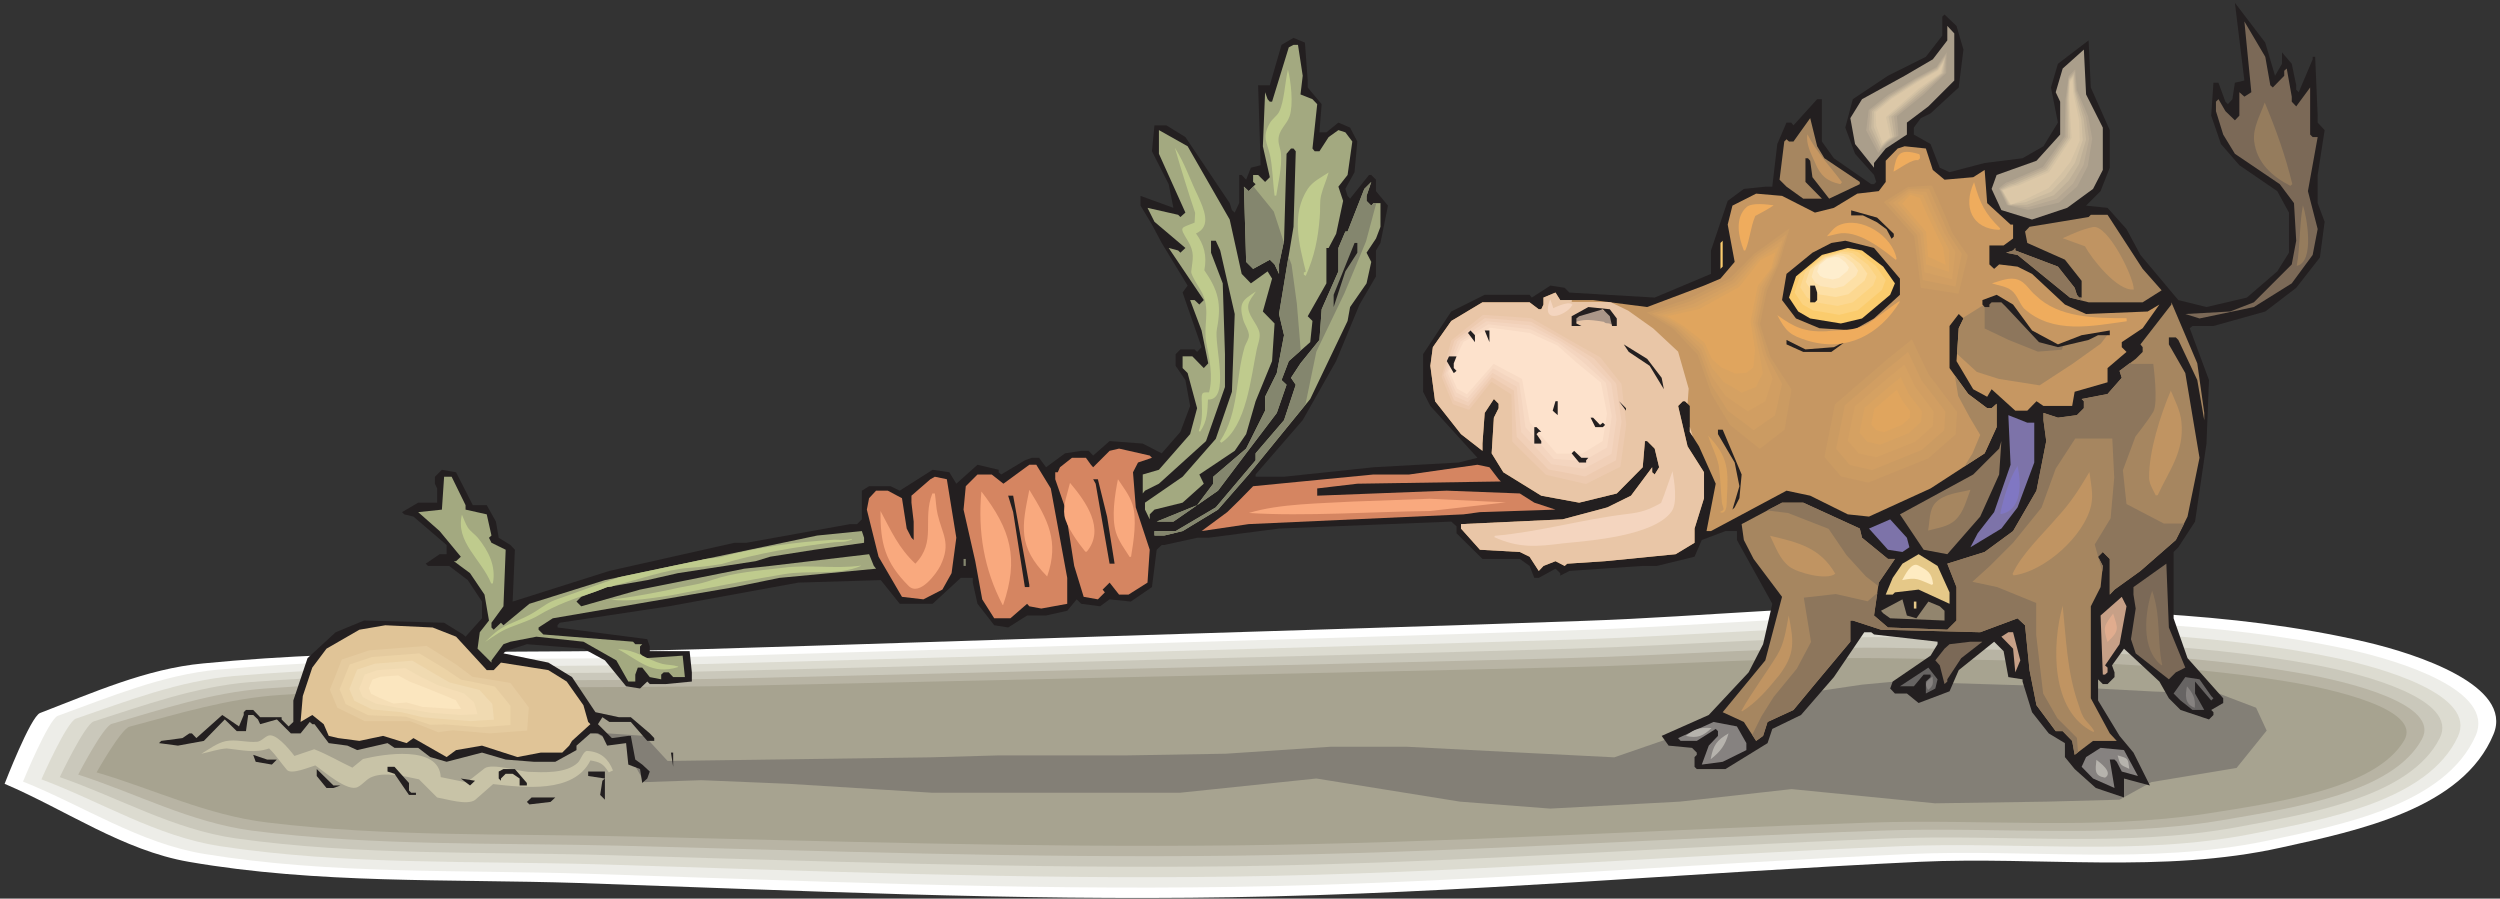 <?xml version="1.0" encoding="UTF-8" standalone="no"?>
<!-- Created with Inkscape (http://www.inkscape.org/) -->

<svg
   xmlns:dc="http://purl.org/dc/elements/1.1/"
   xmlns:cc="http://creativecommons.org/ns#"
   xmlns:rdf="http://www.w3.org/1999/02/22-rdf-syntax-ns#"
   xmlns:svg="http://www.w3.org/2000/svg"
   xmlns="http://www.w3.org/2000/svg"
   xmlns:sodipodi="http://sodipodi.sourceforge.net/DTD/sodipodi-0.dtd"
   xmlns:inkscape="http://www.inkscape.org/namespaces/inkscape"
   id="svg12067"
   version="1.1"
   inkscape:version="0.48.1 "
   width="271.25"
   height="97.5"
   xml:space="preserve"
   sodipodi:docname="Cow_Eating_Turnip.pdf"><rect width="100%" height="100%" fill="#333333" stroke="none"/><defs
     id="defs12071" /><sodipodi:namedview
     pagecolor="#ffffff"
     bordercolor="#666666"
     borderopacity="1"
     objecttolerance="10"
     gridtolerance="10"
     guidetolerance="10"
     inkscape:pageopacity="0"
     inkscape:pageshadow="2"
     inkscape:window-width="640"
     inkscape:window-height="480"
     id="namedview12069"
     showgrid="false"
     inkscape:zoom="1.7695853"
     inkscape:cx="135.625"
     inkscape:cy="48.75"
     inkscape:window-x="0"
     inkscape:window-y="0"
     inkscape:window-maximized="0"
     inkscape:current-layer="g12075" /><g
     id="g12075"
     inkscape:groupmode="layer"
     inkscape:label="Cow_Eating_Turnip"
     transform="matrix(1.25,0,0,-1.25,0,97.5)"><g
       id="g12077"
       transform="scale(0.24,0.24)"><path
         d="m 14.469,67.121 c 19.148,7.356 38.5,16.023 58.961,17.938 59.566,5.844 119.738,3.324 179.609,5.141 53.82,1.609 107.645,3.426 161.566,5.137 52.915,1.715 105.93,3.227 158.946,5.141 43.543,1.511 87.183,6.351 130.828,5.14 50.594,-1.41 102,-1.308 151.285,-12.801 18.547,-4.332 53.418,-15.82 46.16,-33.355 C 890.738,32.555 853.246,24.691 824.922,18.445 782.289,8.973 737.637,15.32 694.098,13.305 611.145,9.375 528.297,1.816 445.246,0.508 366.73,-0.805 288.012,2.926 209.395,5.645 162.328,7.156 114.754,5.242 68.289,13.305 44.504,17.438 23.84,32.051 1.668,41.523 c 0,0 9.371,24.285 12.801,25.598"
         style="fill:#ffffff;fill-opacity:1;fill-rule:nonzero;stroke:none"
         id="path12079" /><path
         d="m 20.918,66.113 c 18.949,6.851 37.996,14.914 58.156,16.727 58.762,5.344 117.926,3.023 176.887,4.738 53.117,1.512 106.234,3.125 159.25,4.734 52.207,1.613 104.418,3.023 156.629,4.84 42.933,1.41 85.973,5.844 128.91,4.735 49.891,-1.309 100.59,-1.207 149.168,-11.891 C 868.063,85.965 902.531,75.281 895.375,58.957 884.391,34.066 847.5,26.707 819.582,20.863 777.551,12.098 733.605,18.043 690.672,16.129 608.93,12.5 527.289,5.445 445.445,4.234 368.039,3.027 290.531,6.453 213.023,8.973 166.66,10.484 119.793,8.668 74.035,16.129 50.551,19.957 30.191,33.562 8.32,42.328 c 0,0 9.269,22.574 12.598,23.785"
         style="fill:#edede8;fill-opacity:1;fill-rule:nonzero;stroke:none"
         id="path12081" /><path
         d="m 27.469,65.106 c 18.547,6.348 37.395,13.703 57.25,15.418 57.851,4.938 116.211,2.82 174.265,4.434 52.313,1.41 104.621,2.922 156.93,4.332 51.305,1.512 102.809,2.824 154.211,4.438 42.332,1.309 84.664,5.441 126.996,4.434 49.184,-1.211 99.078,-1.109 146.953,-10.984 C 862.016,83.445 895.98,73.57 888.926,58.555 878.141,35.477 841.754,28.723 814.238,23.383 772.813,15.219 729.473,20.762 687.242,18.949 606.711,15.625 526.281,9.074 445.648,7.965 369.352,6.855 293.051,10.082 216.652,12.398 170.996,13.707 124.73,12.098 79.68,18.949 c -23.082,3.527 -43.141,16.125 -64.707,24.188 0,0 9.172,20.859 12.496,21.969"
         style="fill:#dcdbd0;fill-opacity:1;fill-rule:nonzero;stroke:none"
         id="path12083" /><path
         d="m 33.918,64.098 c 18.344,5.844 36.789,12.598 56.445,14.207 56.946,4.438 114.395,2.519 171.645,4.031 51.504,1.211 103.008,2.621 154.512,4.031 50.597,1.312 101.293,2.519 151.992,4.031 41.625,1.211 83.355,4.938 125.082,4.031 48.379,-1.109 97.562,-1.109 144.633,-10.078 17.738,-3.426 51.101,-12.496 44.148,-26.301 -10.586,-21.062 -46.367,-27.211 -73.578,-32.25 -40.719,-7.457 -83.356,-2.418 -125.082,-4.031 -79.32,-3.023 -158.442,-8.969 -237.863,-10.078 -75.09,-0.906 -150.379,1.918 -225.571,4.031 -44.953,1.312 -90.511,-0.199 -134.859,6.047 -22.777,3.227 -42.531,14.816 -63.797,22.172 0,0 9.07,19.148 12.293,20.156"
         style="fill:#cac8bb;fill-opacity:1;fill-rule:nonzero;stroke:none"
         id="path12085" /><path
         d="m 40.371,63.191 c 18.039,5.238 36.285,11.387 55.535,12.797 56.141,4.133 112.785,2.316 169.125,3.629 50.699,1.207 101.395,2.418 152.094,3.727 49.891,1.211 99.781,2.32 149.672,3.629 41.023,1.109 82.144,4.535 123.168,3.629 47.672,-0.906 96.051,-0.906 142.515,-9.172 17.438,-3.023 50.297,-11.285 43.442,-23.781 C 865.441,38.398 830.164,32.855 803.453,28.32 763.34,21.57 721.309,26.105 680.289,24.594 602.176,21.871 524.266,16.43 446.051,15.523 372.07,14.617 297.992,17.234 223.91,19.152 179.664,20.258 134.813,18.949 91.066,24.594 68.691,27.617 49.238,38.098 28.277,44.848 c 0,0 8.969,17.336 12.094,18.344"
         style="fill:#b8b4a4;fill-opacity:1;fill-rule:nonzero;stroke:none"
         id="path12087" /><path
         d="m 46.82,62.184 c 17.84,4.734 35.781,10.277 54.731,11.488 55.23,3.727 110.969,2.215 166.402,3.324 49.992,1.008 99.887,2.219 149.875,3.324 48.985,1.109 98.172,2.117 147.258,3.328 40.418,0.906 80.832,4.031 121.25,3.223 46.969,-0.906 94.641,-0.805 140.301,-8.262 17.133,-2.723 49.59,-10.18 42.836,-21.465 C 859.191,39.91 824.418,34.871 798.113,30.738 758.602,24.691 717.277,28.824 676.863,27.516 599.957,24.996 523.156,20.059 446.254,19.25 373.383,18.445 300.512,20.762 227.539,22.477 183.895,23.586 139.852,22.273 96.812,27.516 74.738,30.137 55.59,39.609 34.926,45.656 c 0,0 8.77,15.617 11.895,16.527"
         style="fill:#a7a390;fill-opacity:1;fill-rule:nonzero;stroke:none"
         id="path12089" /><path
         d="m 72.824,52.406 c 2.824,1.613 5.543,3.828 8.77,4.535 3.73,0.805 7.66,-0.606 11.488,-0.203 1.414,0.203 2.422,1.512 3.731,2.117 2.621,1.312 7.258,-4.129 9.675,-7.254 l 7.157,2.418 c 4.937,-1.914 9.07,-4.434 13.808,-6.652 l 3.828,3.125 c 7.059,1.711 27.516,5.238 28.121,-6.551 l 9.375,-1.914 6.551,5.141 c 2.824,1.812 12.195,-1.109 15.723,-1.312 5.445,-0.199 13.707,-0.703 17.941,3.324 1.008,0.91 2.016,4.336 3.426,4.234 4.738,-0.301 7.562,-2.719 9.273,-7.055 l -1.511,-0.703 c -2.016,3.223 -3.227,3.727 -6.653,4.332 -5.945,-12.094 -24.187,-9.777 -35.175,-8.566 l -6.551,-5.746 c -2.922,-2.016 -10.18,0.305 -13.707,0.91 l -6.551,6.551 c -5.344,1.207 -12.5,2.719 -16.934,0.906 -2.015,-0.707 -3.226,-2.621 -5.14,-3.629 -3.629,-2.117 -12.598,5.844 -15.422,7.762 -2.215,-0.606 -8.668,-3.43 -10.281,-1.613 -2.418,2.82 -3.829,5.238 -6.45,7.758 -5.141,-1.812 -9.574,-0.606 -15.32,0 -3.125,-0.199 -6.047,-1.309 -9.172,-1.914"
         style="fill:#c8c3a7;fill-opacity:1;fill-rule:nonzero;stroke:none"
         id="path12091" /><path
         d="m 215.141,60.066 4.535,-2.519 7.66,0 1.312,-7.762 4.434,-7.656 20.559,0.703 31.449,-1.309 51.906,-3.227 89.805,0 49.285,5.141 51.91,-8.363 32.656,-2.519 46.868,2.519 40.414,4.535 51.906,-5.141 40.418,0.605 26.308,0.703 11.489,6.352 30.843,5.137 10.883,13.504 -3.828,8.266 -13.508,5.141 -23.078,0.703 -36.59,1.914 -39.105,1.211 -9.574,1.309 -20.563,-1.914 -39.105,-5.742 -30.137,-13.504 -20.461,-7.055 -37.898,1.914 -37.192,1.914 -27.515,0 -37.899,-2.519 -35.777,-0.606 -46.164,0 -24.996,-0.703 -94.946,-1.312 -8.363,9.07 -17.941,1.211"
         style="fill:#837f76;fill-opacity:1;fill-rule:nonzero;stroke:none"
         id="path12093" /><path
         d="m 822.805,297.598 2.519,4.332 0,4.133 3.528,-4.133 1.613,-7.758 0,-1.613 0.91,-0.911 5.039,11.895 0,0.906 0.906,0 0.907,-21.265 0,-2.52 2.519,-2.719 -2.519,-16.226 0,-10.176 2.519,-6.754 -1.711,-12.898 -8.57,-10.985 -11.188,-8.566 -18.746,-5.242 -7.558,0 -1.008,-0.805 6.953,-18.746 -0.906,-22.977 -4.133,-28.215 -6.047,-9.273 -1.715,-1.715 0,-23.984 5.039,-14.41 12.903,-14.512 0,-1.715 -4.332,-2.516 0.804,-0.809 0,-1.008 -1.613,-1.613 -10.281,3.43 -4.231,4.23 -3.429,6.047 -12.801,11.891 -4.332,-6.047 0.906,-2.52 0,-1.711 -2.52,-2.519 -1.714,0 -1.711,1.711 0,-7.656 7.761,-12.801 5.039,-6.047 5.946,-11.891 -9.375,2.519 0,-6.852 -10.18,3.426 -7.66,6.852 -3.527,4.332 0,5.039 -5.844,3.527 -6.047,7.66 -3.43,11.086 0,0.805 -5.136,0.809 -1.715,9.371 -3.426,3.426 -12.801,-10.277 -3.328,-7.66 -11.187,-4.234 -4.235,3.43 -4.332,0 -1.715,1.812 0.91,2.519 13.707,9.371 2.52,4.133 0,0.906 -22.98,2.621 -1.008,0.805 -2.52,0 -10.988,-16.223 -11.891,-13.707 -10.383,-5.039 -1.714,-5.141 -15.219,-9.371 -10.383,0 -0.805,0.809 0,3.523 0.805,0.809 0,0.805 -1.711,1.715 -8.469,0.805 -2.519,3.527 17.035,7.559 14.414,15.418 5.238,10.18 3.328,14.613 -12.8,23.078 0,3.223 -4.133,0 -8.567,-3.223 -2.621,-6.047 -13.605,-3.328 -5.141,0 -26.508,-1.812 -3.328,-1.711 0,0.906 -1.711,1.613 -6.046,-3.328 -1.614,0 -1.715,4.332 -3.527,2.52 -13.504,0 -9.375,9.273 0,2.52 -1.914,1.714 -62.289,-2.519 -25.602,-3.328 -4.031,0 -11.894,-2.621 -0.907,0 -1.812,-1.711 -1.715,-13.504 -7.66,-5.242 -7.66,0.808 -3.426,-2.519 -6.855,0.906 -1.614,1.613 -3.426,-4.133 -7.66,-1.714 -6.855,0 -6.852,-4.332 -5.039,0.805 -6.047,7.762 -1.714,7.66 0,1.711 -4.336,0 -10.18,-9.371 -11.891,0 -6.855,8.566 -29.832,-0.906 -46.867,-8.566 -39.411,-5.946 -0.808,-0.91 0,-0.805 32.457,-4.234 0.906,-2.617 0,-1.715 14.414,0 0.805,-7.66 0,-3.324 -9.371,-0.906 -5.848,0 -0.906,0.906 -2.621,-2.519 -5.039,0.805 -7.66,9.375 -7.762,4.23 -20.461,1.613 -7.66,-2.519 -0.805,-0.805 16.227,-3.328 8.566,-5.238 8.469,-12.699 8.465,-1.812 4.332,0 6.855,-5.848 1.613,-1.711 0,-1.008 -2.519,0 -5.949,6.851 -7.758,0 -2.52,1.715 -1.613,-2.52 5.039,-5.039 5.945,0.805 0.907,0 1.613,-8.566 2.519,-1.812 2.723,-2.52 -0.906,-2.519 -1.817,-1.613 -0.804,5.039 -4.235,1.613 -0.804,7.758 -6.856,-0.906 -1.711,3.527 -1.613,0.906 -2.723,0 -5.039,-4.434 0,-1.613 -7.66,-4.23 -7.762,0 -10.179,0.805 -8.567,2.519 -12.8,-3.324 -5.946,1.711 -4.336,3.328 -8.566,0 -2.52,1.711 -10.984,-2.52 -3.527,1.613 -6.754,0.906 -5.141,6.855 -0.808,0 -0.907,0.805 -3.324,-4.133 -3.527,0 -5.039,5.039 -6.051,-1.711 -0.805,1.711 -1.715,1.613 -1.812,0 -0.805,-5.844 -3.328,0 -4.332,4.231 -7.562,-7.758 -9.371,-1.715 -6.856,0.906 0.809,0.809 7.66,1.008 2.519,1.711 0.906,0 1.613,-1.711 9.371,8.363 6.047,-4.133 1.715,4.133 0,1.008 0.809,0.809 2.617,0 2.519,-2.621 7.762,0 0,-0.809 2.519,-2.519 1.715,1.613 0,7.762 5.141,15.316 10.179,9.371 10.282,4.234 28.925,-0.805 6.852,-4.234 0.91,-0.805 5.945,6.649 0,6.047 -5.14,7.761 -6.754,5.137 -7.66,0 -0.805,0.809 5.039,3.426 2.52,0 0,3.324 -11.993,10.281 -3.328,0.805 -0.804,0.808 5.843,3.426 6.856,0 0,5.141 -0.805,1.711 0,2.519 2.52,2.52 5.136,-0.907 6.051,-11.89 5.039,0 3.324,-5.946 1.008,-5.847 4.235,-2.621 1.613,-1.711 -0.809,-18.746 34.977,11.086 45.254,10.179 4.336,0 37.492,6.75 2.519,0 1.715,1.715 0,10.379 2.621,1.613 7.758,0 3.328,-1.613 11.891,7.559 6.051,-0.907 2.519,-4.132 7.66,6.851 7.661,-1.812 0,-0.907 0.906,-0.804 8.566,5.136 2.52,0.907 2.621,0 2.519,-3.426 6.856,5.039 5.844,0.906 2.722,0 1.613,-1.711 5.946,5.239 11.992,-0.907 6.855,-3.527 6.754,7.762 3.528,9.371 -1.715,9.371 -3.527,5.141 0,4.234 1.714,1.711 5.141,0 0.906,-0.906 1.614,1.714 -6.856,19.75 1.816,2.52 -9.375,15.418 -3.527,6.652 -4.133,6.852 0,3.527 11.895,-4.332 -1.715,8.567 -6.047,11.89 0.906,9.371 4.336,0 6.852,-4.23 16.027,-23.883 0.805,-2.52 1.008,-0.91 1.613,3.43 0,10.176 0.906,0 1.614,-1.711 1.714,4.332 3.528,0.906 -0.907,28.926 4.231,0 4.234,14.609 4.332,2.52 4.133,-1.711 1.008,-13.707 0,-2.52 5.043,-6.047 -0.809,-10.175 2.52,0 4.336,3.523 4.23,-1.812 2.621,-5.039 -1.007,-11.086 -3.325,-6.047 0.805,-2.52 0.906,-1.008 6.856,8.567 0.804,0 1.715,-1.711 0,-4.133 4.336,-5.242 -2.722,-13.504 -1.614,-2.719 0,-9.371 -5.945,-10.18 -8.469,-20.457 -12.094,-21.367 -17.035,-19.648 0,-0.809 10.282,0 32.355,3.426 30.84,1.715 6.754,1.711 -17.035,18.746 -2.618,5.14 0,13.606 10.18,15.418 12.094,6.047 16.226,0 0.805,-1.008 6.754,4.332 5.141,-0.805 1.714,-1.715 30.84,-1.812 20.36,8.566 0,8.465 6.05,17.938 5.844,4.332 7.762,0.808 2.519,0 1.813,15.418 3.328,7.758 1.711,0 0.809,-1.008 8.566,9.473 1.715,0 0,-15.316 4.332,-6.047 13.508,-9.371 1.008,0 0.804,0.804 -0.804,2.52 -6.856,7.66 -3.527,9.473 2.722,10.277 12.7,8.469 13.707,6.851 5.945,7.66 0,6.852 0.809,0.805 4.332,-4.129 2.519,-8.567 -1.711,-13.707 -10.18,-9.371 -3.527,-1.715 -2.523,-3.425 0,-2.52 6.05,-3.426 3.325,-8.566 3.527,-1.613 12.699,3.328 13.707,1.711 7.563,4.336 5.238,8.562 -2.519,12.699 2.519,8.567 11.09,8.465 0.805,-17.032 6.855,-15.418 0,-13.605 -3.328,-8.465 -5.242,-5.242 7.761,-0.805 6.856,-7.66 5.039,-9.371 13.707,-16.324 10.18,-2.52 14.613,3.426 10.988,9.473 4.231,6.75 0,14.511 -4.231,7.762 -13.707,9.371 -6.652,7.66 -3.527,10.278 0.804,11.894 1.817,0 2.519,-6.855 0.906,-0.907 1.614,1.813 0.906,5.949 3.426,0.805 -3.426,28.117 10.984,-14.41 3.528,-11.992 0,0"
         style="fill:#231f20;fill-opacity:1;fill-rule:nonzero;stroke:none"
         id="path12095" /><path
         d="m 821.094,294.172 0.906,-0.809 4.133,4.235 0,1.812 0.906,0.805 1.813,-10.176 0,-1.816 1.613,-1.711 5.039,6.851 0,-17.031 0.91,-0.906 1.813,0 -3.528,-19.551 3.528,-13.707 -1.813,-9.371 -7.562,-10.281 -13.707,-8.563 -19.653,-4.133 -5.14,1.614 16.226,0.906 8.567,3.324 13.707,13.707 1.613,8.567 -0.805,13.605 -5.14,6.852 -16.227,10.984 -4.234,6.953 -2.621,8.465 0,3.426 0.91,0.906 2.519,-4.332 3.426,-3.324 1.613,1.711 0,8.464 1.813,-1.609 2.519,1.609 -2.519,25.598 7.558,-12.797 1.817,-10.277 0,0"
         style="fill:#7b6957;fill-opacity:1;fill-rule:nonzero;stroke:none"
         id="path12097" /><path
         d="m 706.797,295.883 -9.375,-9.371 -7.762,-5.848 0,-4.332 -7.66,-5.039 -4.23,-5.238 0,-1.715 -6.856,8.566 -1.711,9.371 4.231,6.852 15.421,8.469 10.18,5.945 5.242,6.852 0,5.242 2.52,-2.723 0,-17.031"
         style="fill:#aa9e8b;fill-opacity:1;fill-rule:nonzero;stroke:none"
         id="path12099" /><path
         d="m 471.148,297.598 -0.804,-6.754 4.332,-1.715 1.715,-1.813 -1.715,-16.023 0.808,-1.008 1.711,0 3.328,5.141 3.528,2.519 2.519,-0.804 2.52,-3.328 -1.715,-12.094 -3.324,-4.231 1.711,-5.14 -2.52,-11.891 -2.719,-5.141 -0.808,0 0,-12.8 -6.754,-11.891 1.715,-1.711 -0.805,-7.66 -7.762,-6.852 -2.621,-6.855 1.813,-1.711 -3.528,-10.18 -11.085,-14.613 -10.18,-13.504 -16.125,-11.184 -6.047,0 14.613,5.946 5.844,7.758 0,2.519 11.895,10.18 6.855,13.707 0,5.035 4.23,8.566 2.622,13.707 -1.813,7.661 5.238,31.543 0.809,27.308 -0.809,1.008 -0.906,0 -1.613,-1.914 -0.906,-31.441 -1.813,-8.567 0,-3.426 -1.613,3.426 -1.715,1.711 -6.047,-3.324 -2.519,2.519 -0.805,27.211 1.711,-1.613 2.519,2.52 -0.906,0.804 0,2.52 1.816,0 2.52,-2.52 1.711,1.715 -2.52,11.188 0.809,19.546 0.906,-2.519 0.805,-0.906 0.809,0 6.046,19.652 1.711,0.906 1.614,0 1.714,-11.183 0,0"
         style="fill:#a3a980;fill-opacity:1;fill-rule:nonzero;stroke:none"
         id="path12101" /><path
         d="m 760.516,278.852 0,-15.317 -3.528,-6.855 -9.371,-6.852 -12.699,-4.234 -11.09,3.429 -3.527,7.657 1.816,5.039 14.414,5.14 8.567,9.473 0,11.891 -1.614,3.425 2.52,8.567 7.66,6.855 0.805,-16.226 6.047,-11.992 0,0"
         style="fill:#aa9e8b;fill-opacity:1;fill-rule:nonzero;stroke:none"
         id="path12103" /><path
         d="m 659.828,267.766 12.801,-8.567 0,-0.804 -11.086,-5.243 -6.047,7.762 -0.808,5.945 -0.805,0.907 -0.91,0 0,-8.567 5.949,-6.047 -6.754,0 -6.047,4.336 -2.519,2.52 1.711,13.805 0.808,0.808 0.906,-0.808 1.614,0 6.047,8.464 2.519,-10.175 2.621,-4.336 0,0"
         style="fill:#a68660;fill-opacity:1;fill-rule:nonzero;stroke:none"
         id="path12105" /><path
         d="m 444.742,245.594 4.332,-19.649 3.328,-3.429 6.047,4.336 1.614,-2.622 -3.329,-11.89 4.235,-4.336 -0.906,-13.602 -5.95,-14.511 -3.425,-11.895 -4.133,-6.047 -12.801,-8.562 1.613,-3.328 -7.66,-6.852 -10.18,-2.519 -1.711,-1.715 0,-1.813 -1.714,3.528 0,2.519 13.605,9.371 11.996,13.707 5.844,17.031 1.008,28.118 -5.242,22.976 -1.61,3.528 -1.715,0 0,-4.336 4.235,-11.086 0.804,-25.594 0,-11.895 -6.851,-19.55 -17.035,-15.418 -5.039,-2.52 -0.809,-1.008 0,6.856 5.848,1.711 11.289,12.898 2.519,9.375 -3.426,12.695 -1.816,1.817 0,4.23 3.527,0 4.133,-4.23 1.613,1.711 -2.417,11.89 -4.133,10.989 1.613,0 1.711,-1.614 1.613,1.614 -12.699,18.843 3.426,-0.906 0.808,-0.808 1.813,1.714 -11.188,9.473 -2.519,5.039 11.086,-2.519 0.808,-0.805 1.813,1.609 -9.574,21.266 0,8.566 10.382,-5.843 15.219,-26.508 0,0"
         style="fill:#a3a980;fill-opacity:1;fill-rule:nonzero;stroke:none"
         id="path12107" /><path
         d="m 699.035,263.535 4.235,-3.527 10.378,0.906 4.133,2.621 0.91,-11.992 8.465,-7.762 0.907,0 0,-5.039 -3.426,-2.519 -5.141,0 0,-6.852 1.715,-1.613 1.812,1.613 6.653,-0.808 5.242,-2.618 11.891,-11.086 7.66,-3.425 22.277,0.906 4.231,2.519 -6.047,-8.566 -7.559,-5.039 0,-1.813 1.715,-1.714 -6.856,-5.844 0,-5.141 -11.894,-3.426 -0.906,-5.14 -10.379,0 -2.52,1.715 -3.328,-3.426 -4.332,0 -8.57,7.758 -1.61,-2.723 -5.043,2.723 -6.046,10.179 0.808,11.891 1.711,3.527 -1.711,1.614 -3.328,-4.336 0,-15.215 6.754,-9.375 6.855,-5.137 1.61,0 1.816,1.609 0,-8.464 -4.336,-9.473 -19.551,-12.695 -22.277,-10.18 -7.66,0.805 -13.605,6.754 -8.567,1.812 -27.316,-14.613 -1.61,0 3.325,17.133 -6.047,13.504 -3.328,5.242 0,9.371 -1.711,1.715 -0.809,0 -1.711,-1.715 3.426,-14.613 5.945,-9.372 0,-9.371 -3.426,-10.984 0,-5.141 -6.851,-4.132 -25.504,-2.52 -13.707,-0.906 -0.906,-0.809 -3.325,1.715 -4.336,-1.715 -1.71,-1.812 -3.329,5.14 -3.527,1.711 -14.414,0.809 -6.852,7.66 0,1.609 36.688,1.715 16.227,4.332 8.566,4.235 7.66,10.277 0,-1.813 0.906,-0.804 1.614,2.617 -1.614,6.754 -2.718,2.719 -0.809,0 -0.805,-9.473 -9.375,-9.473 -13.605,-3.324 -13.707,2.52 -13.707,8.464 -4.235,6.852 0.805,12.898 1.715,3.43 0,1.609 -1.715,1.715 -3.324,-5.039 -0.805,-11.086 0,-2.621 -7.762,6.047 -9.375,11.895 -1.714,12.797 0.91,6.753 6.652,9.473 11.289,6.75 17.031,0 3.329,-2.519 0.906,0 0.804,1.714 0,2.52 4.336,1.812 1.711,-2.718 11.895,0 19.555,-2.52 20.558,7.758 5.949,2.519 5.141,6.047 -2.52,13.504 1.711,6.852 8.567,4.336 9.375,-0.809 11.894,-6.047 6.852,1.715 8.469,5.141 7.757,0.906 2.52,3.324 0,7.66 4.336,4.434 2.519,0.809 7.661,-0.809 2.519,-7.758 0,0"
         style="fill:#c69762;fill-opacity:1;fill-rule:nonzero;stroke:none"
         id="path12109" /><path
         d="m 709.922,210.02 9.172,5.746 4.836,1.007 3.125,-2.921 8.062,-8.668 9.274,-5.442 11.289,3.528 7.054,1.308 -2.921,-3.828 -10.282,-7.355 -11.894,-7.762 -14.715,2.32 -7.961,2.52 -7.156,6.547 0.605,9.273 1.711,3.527 -0.199,0.2"
         style="fill:#a68660;fill-opacity:1;fill-rule:nonzero;stroke:none"
         id="path12111" /><path
         d="m 717.781,214.859 0,-8.668 8.668,-4.132 10.586,-4.231 8.668,0.703 0.703,1.817 -2.015,-0.606 -9.274,5.442 -8.062,8.668 -3.125,2.921 -4.836,-1.007 -1.313,-0.805 0,-0.102"
         style="fill:#8d765c;fill-opacity:1;fill-rule:nonzero;stroke:none"
         id="path12113" /><path
         d="m 568.41,215.766 13.305,0 0.906,-0.102 6.25,-3.023 9.07,-6.45 8.973,-8.363 3.828,-13.402 -0.402,-5.446 -0.906,0.911 -0.809,0 -1.711,-1.715 3.426,-14.613 5.945,-9.372 0,-9.371 -3.426,-10.984 0,-5.141 -6.851,-4.132 -25.504,-2.52 -13.707,-0.906 -0.906,-0.809 -3.325,1.715 -4.336,-1.715 -1.71,-1.812 -3.329,5.14 -3.527,1.711 -14.414,0.809 -6.852,7.66 0,1.609 36.688,1.715 16.227,4.332 8.566,4.235 7.66,10.277 0,-1.813 0.906,-0.804 1.614,2.617 -1.614,6.754 -2.718,2.719 -0.809,0 -0.805,-9.473 -9.375,-9.473 -13.605,-3.324 -13.707,2.52 -13.707,8.464 -4.235,6.852 0.805,12.898 1.715,3.43 0,1.609 -1.715,1.715 -3.324,-5.039 -0.805,-11.086 0,-2.621 -7.762,6.047 -9.375,11.895 -1.714,12.797 0.91,6.753 6.652,9.473 11.289,6.75 17.031,0 3.329,-2.519 0.906,0 0.804,1.714 0,2.52 4.336,1.812 1.711,-2.718 4.235,0 -0.102,-0.707 0,0 z m 42.735,-45.149 0,-1.812 1.109,-1.715 -1.109,3.527"
         style="fill:#e9c6a7;fill-opacity:1;fill-rule:nonzero;stroke:none"
         id="path12115" /><path
         d="m 569.316,208.41 c 2.524,6.551 13.508,6.75 13.711,-0.504 l -0.406,-0.203 c -0.906,0.707 -1.812,0 -2.519,0.906 -6.149,1.008 -7.559,0.809 -10.786,-0.199"
         style="fill:#aa9688;fill-opacity:1;fill-rule:nonzero;stroke:none"
         id="path12117" /><path
         d="m 525.07,177.371 -4.433,10.883 3.226,13.805 11.789,10.179 18.344,-0.906 11.492,-7.055 15.422,-8.062 7.356,-10.277 1.613,-15.321 -2.219,-16.726 -13.805,-6.653 -15.726,4.133 -12.801,12.192 0.305,17.335 -6.449,4.434 -7.661,-9.977 -6.453,2.016"
         style="fill:#e9c6a7;fill-opacity:1;fill-rule:nonzero;stroke:none"
         id="path12119" /><path
         d="m 525.477,178.781 c -1.414,3.324 -2.723,6.653 -4.133,9.977 1.207,4.332 2.418,8.765 3.527,13.101 3.828,3.125 7.66,6.145 11.488,9.27 5.848,-0.402 11.692,-0.805 17.438,-1.207 3.828,-2.117 7.558,-4.336 11.289,-6.449 4.535,-2.621 9.07,-5.141 13.605,-7.66 2.622,-3.227 5.141,-6.45 7.762,-9.676 0.504,-4.836 1.11,-9.774 1.711,-14.614 -0.703,-5.039 -1.41,-10.175 -2.113,-15.316 -4.235,-2.117 -8.367,-4.133 -12.5,-6.25 -4.836,1.109 -9.676,2.219 -14.414,3.328 -4.133,4.031 -8.164,7.961 -12.196,11.992 -0.097,5.645 -0.199,11.286 -0.3,17.032 -2.418,1.511 -4.84,3.125 -7.258,4.632 -2.621,-3.324 -5.34,-6.75 -8.063,-10.175 -1.914,0.703 -3.832,1.308 -5.843,2.015"
         style="fill:#edcaaf;fill-opacity:1;fill-rule:nonzero;stroke:none"
         id="path12121" /><path
         d="m 525.879,180.191 c -1.313,3.024 -2.52,6.047 -3.832,9.071 1.312,4.133 2.621,8.363 3.93,12.496 3.73,2.722 7.359,5.441 10.988,8.164 5.543,-0.406 11.187,-0.809 16.73,-1.313 3.629,-2.015 7.258,-4.031 10.887,-6.046 4.031,-2.418 7.961,-4.836 11.992,-7.254 2.621,-3.024 5.344,-6.047 7.965,-9.071 0.602,-4.535 1.207,-9.172 1.914,-13.707 -0.707,-4.633 -1.41,-9.371 -2.015,-14.008 -3.731,-1.914 -7.461,-3.828 -11.188,-5.843 -4.437,0.906 -8.77,1.711 -13.203,2.519 -3.832,3.93 -7.66,7.86 -11.492,11.789 -0.403,5.543 -0.703,11.086 -1.008,16.731 -2.621,1.613 -5.34,3.222 -7.961,4.836 -2.824,-3.426 -5.645,-6.852 -8.469,-10.379 -1.711,0.707 -3.527,1.308 -5.238,2.015"
         style="fill:#f1d0b8;fill-opacity:1;fill-rule:nonzero;stroke:none"
         id="path12123" /><path
         d="m 526.281,181.602 c -1.211,2.722 -2.32,5.441 -3.527,8.164 1.41,3.929 2.922,7.859 4.332,11.89 3.527,2.317 7.055,4.739 10.484,7.157 5.34,-0.504 10.684,-1.008 16.024,-1.512 3.527,-1.914 7.058,-3.731 10.586,-5.543 3.425,-2.317 6.75,-4.535 10.179,-6.852 2.821,-2.824 5.543,-5.746 8.364,-8.566 0.605,-4.235 1.312,-8.567 1.914,-12.899 -0.602,-4.132 -1.207,-8.367 -1.813,-12.597 -3.328,-1.817 -6.652,-3.629 -9.976,-5.344 -3.934,0.504 -7.864,1.109 -11.793,1.613 -3.629,3.93 -7.258,7.762 -10.887,11.59 -0.605,5.442 -1.109,10.883 -1.613,16.426 -2.922,1.613 -5.844,3.324 -8.77,5.039 -2.922,-3.527 -5.844,-7.055 -8.867,-10.582 -1.512,0.707 -3.125,1.312 -4.637,2.016"
         style="fill:#f4d5bf;fill-opacity:1;fill-rule:nonzero;stroke:none"
         id="path12125" /><path
         d="m 526.684,183.012 c -1.11,2.422 -2.219,4.84 -3.227,7.258 1.613,3.726 3.125,7.457 4.738,11.187 3.328,2.113 6.754,4.129 10.078,6.246 5.04,-0.605 10.082,-1.211 15.223,-1.812 3.426,-1.614 6.75,-3.328 10.176,-4.938 2.824,-2.219 5.644,-4.336 8.469,-6.551 2.922,-2.621 5.843,-5.242 8.668,-7.863 0.707,-4.031 1.41,-8.062 2.117,-12.094 -0.504,-3.726 -1.11,-7.554 -1.715,-11.285 -2.922,-1.613 -5.746,-3.324 -8.668,-4.937 -3.527,0.3 -7.055,0.605 -10.582,0.804 -3.426,3.832 -6.856,7.661 -10.281,11.489 -0.707,5.343 -1.41,10.683 -2.219,16.023 -3.121,1.715 -6.348,3.426 -9.473,5.242 -3.125,-3.629 -6.148,-7.156 -9.273,-10.785 -1.309,0.707 -2.719,1.313 -4.031,2.016"
         style="fill:#f8dbc5;fill-opacity:1;fill-rule:nonzero;stroke:none"
         id="path12127" /><path
         d="m 526.984,184.426 -2.82,6.347 5.141,10.582 9.574,5.137 14.414,-1.914 9.977,-4.535 6.753,-6.047 8.973,-7.355 2.215,-11.286 -1.613,-9.878 -7.356,-4.536 -9.273,0 -9.676,11.289 -2.824,15.723 -10.278,5.442 -9.675,-10.985 -3.532,2.016"
         style="fill:#fde2cc;fill-opacity:1;fill-rule:nonzero;stroke:none"
         id="path12129" /><path
         d="m 494.23,252.348 1.711,-1.715 0.809,0.91 2.52,0 0,-8.566 -1.614,-4.235 -3.426,-5.14 1.711,-3.325 -1.711,-7.761 -5.949,-8.563 -0.906,-5.039 -13.504,-28.219 -22.277,-27.308 -11.086,-12.699 -12.801,-7.762 -6.652,-1.61 -3.528,0 0,1.61 7.661,0 14.515,8.566 14.41,17.031 0,2.52 10.282,11.992 4.234,12.801 -1.715,2.519 3.43,5.239 6.851,8.465 0.809,11.086 6.047,13.707 0,8.464 2.519,5.946 0.805,0 6.047,15.418 2.519,2.519 -1.711,-5.039 0,-1.812"
         style="fill:#a3a980;fill-opacity:1;fill-rule:nonzero;stroke:none"
         id="path12131" /><path
         d="m 497.758,251.543 -3.731,-13.91 -7.761,-18.641 -10.18,-21.164 -3.828,-18.543 -0.203,-0.707 -20.461,-25.191 -11.086,-12.699 -12.801,-7.762 -6.652,-1.61 -3.528,0 0,1.61 7.661,0 14.515,8.566 14.41,17.031 0,2.52 10.282,11.992 4.234,12.801 -1.715,2.519 3.43,5.239 6.851,8.465 0.809,11.086 6.047,13.707 0,8.464 2.519,5.946 0.805,0 6.047,15.418 2.519,2.519 -1.711,-5.039 0,-1.812 1.711,-1.715 0.809,0.91 1.008,0"
         style="fill:#84866e;fill-opacity:1;fill-rule:nonzero;stroke:none"
         id="path12133" /><path
         d="m 684.926,240.457 0,-1.008 -0.809,-0.808 -1.812,3.425 -3.426,2.524 -5.141,2.515 -4.234,0 0,1.817 9.375,-2.621 6.047,-5.844 0,0"
         style="fill:#231f20;fill-opacity:1;fill-rule:nonzero;stroke:none"
         id="path12135" /><path
         d="m 622.234,227.758 0,9.371 0.805,0.809 0,-9.375 -0.805,-0.805 0,0"
         style="fill:#fbcc6d;fill-opacity:1;fill-rule:nonzero;stroke:none"
         id="path12137" /><path
         d="m 687.141,224.23 0,-5.843 -9.371,-8.567 -7.661,-4.336 -12.093,0.809 -8.469,3.527 -5.039,6.653 1.613,9.472 9.375,7.657 6.852,3.527 5.039,0.809 10.383,-2.622 9.371,-11.086 0,0"
         style="fill:#231f20;fill-opacity:1;fill-rule:nonzero;stroke:none"
         id="path12139" /><path
         d="m 490.902,233.602 -4.332,-6.75 -4.234,-12.899 0,4.434 7.559,18.742 1.007,0 0,-3.527"
         style="fill:#231f20;fill-opacity:1;fill-rule:nonzero;stroke:none"
         id="path12141" /><path
         d="m 681.094,228.563 4.234,-6.047 -1.715,-4.129 -10.179,-8.567 -7.661,-1.816 -11.085,1.816 -4.333,2.52 -3.328,5.039 2.52,7.66 9.375,7.758 9.371,2.519 5.141,-0.906 7.66,-5.847 0,0"
         style="fill:#fbcc6d;fill-opacity:1;fill-rule:nonzero;stroke:none"
         id="path12143" /><path
         d="m 678.375,228.867 c 1.207,-1.715 2.418,-3.426 3.625,-5.14 -0.504,-1.211 -0.906,-2.418 -1.41,-3.629 -2.922,-2.418 -5.844,-4.938 -8.77,-7.356 -2.215,-0.504 -4.433,-1.008 -6.648,-1.613 -3.227,0.605 -6.352,1.109 -9.477,1.613 -1.308,0.707 -2.519,1.41 -3.73,2.117 -1.008,1.512 -2.016,2.922 -2.922,4.332 0.707,2.219 1.41,4.434 2.117,6.653 2.723,2.215 5.442,4.433 8.063,6.652 2.722,0.703 5.441,1.41 8.062,2.113 1.512,-0.199 3.024,-0.402 4.535,-0.703 2.219,-1.715 4.336,-3.328 6.555,-5.039 l 0,0"
         style="fill:#fcd380;fill-opacity:1;fill-rule:nonzero;stroke:none"
         id="path12145" /><path
         d="m 675.652,229.168 c 1.008,-1.41 2.016,-2.922 3.024,-4.332 -0.403,-1.008 -0.805,-2.016 -1.211,-3.023 -2.418,-2.016 -4.938,-4.133 -7.356,-6.149 -1.816,-0.402 -3.73,-0.906 -5.543,-1.309 -2.621,0.403 -5.343,0.907 -7.964,1.309 -1.008,0.606 -2.118,1.211 -3.125,1.816 -0.805,1.208 -1.61,2.418 -2.418,3.625 0.605,1.817 1.211,3.731 1.816,5.543 2.215,1.817 4.535,3.731 6.75,5.543 2.219,0.606 4.535,1.211 6.754,1.817 1.211,-0.203 2.519,-0.406 3.73,-0.606 1.813,-1.41 3.731,-2.824 5.543,-4.234 l 0,0"
         style="fill:#fcd891;fill-opacity:1;fill-rule:nonzero;stroke:none"
         id="path12147" /><path
         d="m 672.93,229.473 c 0.808,-1.11 1.613,-2.321 2.418,-3.426 -0.301,-0.809 -0.602,-1.715 -1.008,-2.524 -1.914,-1.609 -3.93,-3.222 -5.844,-4.937 -1.512,-0.301 -3.023,-0.703 -4.535,-1.008 -2.117,0.305 -4.234,0.707 -6.352,1.008 -0.906,0.504 -1.711,1.008 -2.519,1.512 -0.703,0.91 -1.309,1.918 -2.016,2.925 0.504,1.512 1.008,2.922 1.512,4.434 1.816,1.512 3.629,3.023 5.445,4.434 1.813,0.504 3.625,1.007 5.442,1.511 1.007,-0.203 2.015,-0.304 3.023,-0.504 1.41,-1.109 2.922,-2.32 4.434,-3.425 l 0,0"
         style="fill:#fde0a6;fill-opacity:1;fill-rule:nonzero;stroke:none"
         id="path12149" /><path
         d="m 670.211,229.773 c 0.602,-0.804 1.207,-1.714 1.812,-2.621 -0.203,-0.605 -0.503,-1.207 -0.707,-1.812 -1.511,-1.313 -3.023,-2.52 -4.535,-3.828 -1.109,-0.203 -2.215,-0.504 -3.324,-0.809 -1.613,0.305 -3.328,0.606 -4.941,0.809 -0.602,0.402 -1.207,0.804 -1.914,1.105 -0.504,0.809 -0.907,1.512 -1.411,2.219 0.305,1.211 0.707,2.316 1.11,3.426 1.308,1.109 2.722,2.218 4.133,3.426 1.308,0.304 2.718,0.707 4.132,1.109 0.704,-0.203 1.512,-0.301 2.215,-0.402 1.11,-0.907 2.321,-1.715 3.43,-2.622 l 0,0"
         style="fill:#fde6bb;fill-opacity:1;fill-rule:nonzero;stroke:none"
         id="path12151" /><path
         d="m 667.488,230.074 1.211,-1.812 -0.504,-1.211 -3.023,-2.516 -2.32,-0.605 -3.325,0.605 -1.312,0.703 -1.008,1.512 0.707,2.32 2.82,2.317 2.825,0.703 1.613,-0.199 2.316,-1.817 0,0"
         style="fill:#feeece;fill-opacity:1;fill-rule:nonzero;stroke:none"
         id="path12153" /><path
         d="m 657.207,219.191 0,-2.718 -0.805,-0.809 -1.714,0 0,6.047 1.714,0 0.805,-2.52 0,0"
         style="fill:#231f20;fill-opacity:1;fill-rule:nonzero;stroke:none"
         id="path12155" /><path
         d="m 734.918,205.484 9.371,-5.035 8.57,3.324 10.18,1.711 0,-1.711 -4.234,0 -3.426,-1.714 -11.09,-2.618 -6.851,1.813 -11.895,12.699 -1.715,1.711 -3.527,0 -0.805,-0.805 0,-0.906 -1.715,0 -0.804,0.906 0,1.614 5.14,1.914 5.946,-3.528 6.855,-9.375 0,0"
         style="fill:#231f20;fill-opacity:1;fill-rule:nonzero;stroke:none"
         id="path12157" /><path
         d="m 797.207,175.656 0,-2.621 -2.523,14.512 -6.852,14.512 -0.906,0.91 -2.52,0 0,-2.52 5.946,-10.383 5.14,-30.636 -4.336,-21.262 -4.23,-8.465 -12.801,-11.187 -9.375,-6.75 -1.711,-1.817 0,12.899 -2.523,2.519 -1.711,-1.711 1.711,-3.328 -0.805,-7.656 -3.527,-6.953 0,-33.258 6.855,-12.699 2.52,-2.719 -8.571,0 -6.652,-5.039 -0.906,5.039 -3.426,3.527 -2.52,0 -6.953,9.371 -2.523,12.699 -1.61,16.223 -2.722,2.52 -13.504,-5.039 -35.883,0.91 -10.18,3.324 -0.906,0 0,-7.66 -12.801,-15.316 -7.761,-9.371 -9.375,-4.336 -1.614,-5.039 -2.519,-1.812 -4.434,6.851 -7.66,3.527 15.422,18.746 6.047,22.977 -10.281,13.703 -3.528,6.855 -0.804,5.742 14.613,7.762 7.66,0 20.461,-9.371 0.805,-3.328 9.375,-7.66 2.519,0 -5.848,-8.563 -1.71,-11.894 5.039,-4.332 21.468,-0.805 3.325,3.324 0,12.094 -3.325,8.465 13.504,4.23 10.282,7.559 8.468,14.613 3.528,17.938 -1.008,7.558 0,2.621 5.238,-1.715 6.856,0.911 2.519,2.519 0,2.52 -0.805,0.804 9.371,1.813 5.141,5.847 -0.805,2.52 5.844,4.332 2.52,2.52 0,1.714 -0.805,1.008 11.188,14.41 0,0.805 9.371,-22.07 2.523,-17.938 0,0 z m -22.277,52.102 0,0 -12.7,19.551 -6.046,0 -0.805,-0.805 -21.371,-3.527 -1.61,-1.715 0.805,-4.133 13.606,-6.047 6.05,-7.656 0,-6.047 -0.91,0 -0.804,1.008 -0.809,2.519 -6.047,7.657 -15.418,5.847 0,0.906 -0.808,-0.906 -2.52,-0.808 4.133,-0.805 18.949,-15.418 6.754,-1.715 19.551,0 6.855,4.336 -6.855,7.758"
         style="fill:#a68660;fill-opacity:1;fill-rule:nonzero;stroke:none"
         id="path12159" /><path
         d="m 584.738,209.82 0,-2.722 -1.711,0 -0.808,3.527 -2.52,2.52 -8.566,-2.52 -1.008,-0.805 0,-1.816 1.813,-0.906 3.328,0 -6.856,0 0,3.527 6.047,3.328 7.762,-0.808 2.519,-3.325 0,0"
         style="fill:#231f20;fill-opacity:1;fill-rule:nonzero;stroke:none"
         id="path12161" /><path
         d="m 533.438,201.254 -2.52,3.324 0.906,0.906 1.614,-1.711 0,-2.519"
         style="fill:#231f20;fill-opacity:1;fill-rule:nonzero;stroke:none"
         id="path12163" /><path
         d="m 538.68,201.254 -1.715,4.23 1.715,0 0,-4.23"
         style="fill:#231f20;fill-opacity:1;fill-rule:nonzero;stroke:none"
         id="path12165" /><path
         d="m 663.254,199.441 5.039,2.618 -5.945,-4.332 -10.18,0 -6.047,2.722 0,1.61 6.852,-3.426 10.281,0.808 0,0"
         style="fill:#231f20;fill-opacity:1;fill-rule:nonzero;stroke:none"
         id="path12167" /><path
         d="m 600.965,188.355 0.808,-4.132 -5.14,8.465 -7.559,5.039 -1.816,2.722 8.469,-5.242 5.238,-6.852 0,0"
         style="fill:#231f20;fill-opacity:1;fill-rule:nonzero;stroke:none"
         id="path12169" /><path
         d="m 525.777,193.594 0,-1.711 1.008,-1.008 -1.008,-0.809 -2.519,4.336 0.805,1.711 2.722,0 -1.008,-2.519 0,0"
         style="fill:#231f20;fill-opacity:1;fill-rule:nonzero;stroke:none"
         id="path12171" /><path
         d="m 563.371,174.852 -1.812,1.613 1.007,3.426 0.805,0 0,-5.039"
         style="fill:#231f20;fill-opacity:1;fill-rule:nonzero;stroke:none"
         id="path12173" /><path
         d="m 588.066,176.465 -2.519,3.426 2.519,-2.52 0,-0.906"
         style="fill:#231f20;fill-opacity:1;fill-rule:nonzero;stroke:none"
         id="path12175" /><path
         d="m 735.723,172.129 0,-14.41 -6.047,-16.227 -5.848,-7.656 -11.187,-6.754 2.621,5.039 5.949,7.66 5.945,17.129 -0.804,17.942 6.851,-2.723 2.52,0 0,0"
         style="fill:#7d73a9;fill-opacity:1;fill-rule:nonzero;stroke:none"
         id="path12177" /><path
         d="m 578.691,171.324 1.008,0.805 0.805,-0.805 -0.805,-0.808 -2.722,0 -1.711,3.425 0.906,0 2.519,-2.617 0,0"
         style="fill:#231f20;fill-opacity:1;fill-rule:nonzero;stroke:none"
         id="path12179" /><path
         d="m 557.426,168.805 -0.906,0 -0.809,-0.809 1.715,-2.519 0,-0.907 -2.52,0 0,5.946 0.805,0 1.715,-1.711 0,0"
         style="fill:#231f20;fill-opacity:1;fill-rule:nonzero;stroke:none"
         id="path12181" /><path
         d="m 629.895,153.387 -0.809,-8.567 -1.711,-3.328 -0.809,-0.804 2.52,8.464 -1.711,8.567 -6.047,10.277 0,1.613 1.711,0 6.856,-16.222 0,0"
         style="fill:#231f20;fill-opacity:1;fill-rule:nonzero;stroke:none"
         id="path12183" /><path
         d="m 716.172,138.168 -11.895,-13.605 -8.566,1.613 -8.57,12.797 26.507,14.414 9.375,9.371 0.805,2.719 -0.805,-12.09 -6.851,-15.219 0,0"
         style="fill:#8d765c;fill-opacity:1;fill-rule:nonzero;stroke:none"
         id="path12185" /><path
         d="m 416.621,159.43 -5.039,-1.711 -1.816,-3.528 1.007,-12.699 5.043,-15.316 -0.808,-11.891 -6.856,-4.336 -3.425,0 -3.426,4.336 -2.52,-2.519 0.805,-1.008 -2.52,-2.52 -5.14,0.907 -3.426,11.183 -3.324,21.164 -3.531,10.18 0,2.519 0.91,0 0.804,1.813 4.336,3.426 5.039,0 1.813,-2.52 0.808,-0.906 5.946,5.945 3.426,0.809 11.089,-2.52 0.805,-0.808 0,0"
         style="fill:#d58561;fill-opacity:1;fill-rule:nonzero;stroke:none"
         id="path12187" /><path
         d="m 574.457,159.43 -0.805,-0.907 0,-0.804 -2.519,0 -2.723,3.324 0.906,0.906 2.622,-2.519 2.519,0 0,0"
         style="fill:#231f20;fill-opacity:1;fill-rule:nonzero;stroke:none"
         id="path12189" /><path
         d="m 380.035,148.348 5.945,-32.352 0,-9.371 -9.375,-1.715 -4.332,0.809 -0.808,0.906 -6.047,-5.242 -5.844,0 -4.336,6.855 -2.519,13.805 -4.235,18.645 0.809,8.464 4.234,4.235 5.141,0 4.23,-3.328 9.375,6.851 2.52,0 5.242,-8.562 0,0"
         style="fill:#d58561;fill-opacity:1;fill-rule:nonzero;stroke:none"
         id="path12191" /><path
         d="m 542.004,151.672 0.805,-0.805 -51.907,-0.808 -14.511,-1.711 0,-2.621 46.867,1.812 26.406,-1.008 5.242,-3.324 7.66,-2.519 -27.316,-0.907 -5.945,-0.808 -77.711,-3.528 -17.031,-2.519 9.273,6.855 4.332,4.231 5.039,5.14 43.543,4.235 12.902,0 24.692,3.523 4.336,-0.906 3.324,-4.332 0,0"
         style="fill:#d58561;fill-opacity:1;fill-rule:nonzero;stroke:none"
         id="path12193" /><path
         d="m 168.375,142.301 0,-1.613 7.66,-1.715 1.711,-7.657 -0.906,-0.808 0.906,-1.813 5.141,-2.519 -0.805,-20.457 -4.336,-5.946 0,-1.715 0.809,-0.805 2.621,2.519 0.906,-0.91 9.371,7.762 27.317,8.566 76.8,16.125 16.129,1.61 0.805,-2.418 0,-1.813 -17.941,-2.519 -16.024,-2.52 -5.242,-1.613 -28.121,-4.332 -11.086,-2.52 -14.516,-2.519 -9.371,-3.527 -1.715,-1.715 1.715,-1.711 21.266,6.047 37.695,7.558 9.375,1.004 35.781,4.235 1.711,-4.235 0.809,-1.004 -34.977,-3.328 -16.226,-3.324 -65.715,-11.289 -5.141,-3.324 0,-0.805 1.715,-1.715 32.453,-2.621 0.805,-0.906 2.519,0 -0.804,-0.805 0,-2.519 1.812,-1.715 13.61,0.906 0.804,-7.758 -4.23,0 -1.613,1.711 -1.817,0 -0.906,-0.805 0,-1.715 -4.133,0.809 -2.723,3.426 -1.609,0 -0.91,-2.52 0,-2.519 -2.52,0 -4.332,7.66 -11.894,6.75 -17.035,1.816 -9.371,-1.816 -2.52,-0.906 -4.336,-5.844 0,-0.809 -5.039,5.039 0.809,5.945 3.324,4.234 -1.613,9.371 -5.239,7.762 -5.847,4.332 0.804,0 1.715,1.613 -7.66,9.27 -7.762,6.855 8.571,0.907 0.804,11.89 2.723,0 5.039,-10.277 0,0"
         style="fill:#a3a980;fill-opacity:1;fill-rule:nonzero;stroke:none"
         id="path12195" /><path
         d="m 345.867,130.508 -1.715,-12.797 -3.324,-5.945 -6.855,-3.528 -7.762,0.907 -8.465,14.511 -4.234,17.032 0.808,4.132 2.52,2.719 4.23,0 5.141,-2.719 1.715,-10.984 1.715,-3.328 0.804,-0.805 0,6.652 -0.804,6.852 0,2.52 6.851,5.945 1.613,0.906 4.333,-0.906 3.429,-21.164 0,0"
         style="fill:#d58561;fill-opacity:1;fill-rule:nonzero;stroke:none"
         id="path12197" /><path
         d="m 400.395,138.168 2.718,-17.031 -1.812,0 -5.039,28.922 -0.907,1.613 1.711,0 3.329,-13.504 0,0"
         style="fill:#231f20;fill-opacity:1;fill-rule:nonzero;stroke:none"
         id="path12199" /><path
         d="m 372.273,113.477 0,-0.805 -1.613,0 -4.234,27.109 -1.813,5.946 1.813,0 5.847,-32.25 0,0"
         style="fill:#231f20;fill-opacity:1;fill-rule:nonzero;stroke:none"
         id="path12201" /><path
         d="m 690.57,127.082 -2.519,-1.715 -5.242,0.809 -6.856,7.66 7.66,3.324 6.047,-6.652 0.91,-3.426 0,0"
         style="fill:#7d73a9;fill-opacity:1;fill-rule:nonzero;stroke:none"
         id="path12203" /><path
         d="m 705.082,110.758 0,-4.133 -11.187,5.141 -8.567,-1.008 -0.805,-0.809 -2.523,0 2.523,6.047 3.528,5.141 5.844,3.426 6.855,-4.235 4.332,-9.57 0,0"
         style="fill:#e5c888;fill-opacity:1;fill-rule:nonzero;stroke:none"
         id="path12205" /><path
         d="m 348.484,122.848 0.809,0 0,-2.52 -0.809,0 0,2.52"
         style="fill:#84866e;fill-opacity:1;fill-rule:nonzero;stroke:none"
         id="path12207" /><path
         d="m 790.352,83.547 -3.426,-1.715 -2.52,-2.519 -11.996,9.375 -1.711,5.137 1.711,11.086 -0.805,5.039 0,2.723 11.891,8.465 0.91,-23.078 5.946,-14.512 0,0"
         style="fill:#7b6957;fill-opacity:1;fill-rule:nonzero;stroke:none"
         id="path12209" /><path
         d="m 766.566,92.012 -5.242,-7.66 0.906,-0.805 0,-1.715 -0.906,-0.805 -0.808,0 -0.805,21.364 7.66,6.754 1.715,-3.426 -2.52,-13.707 0,0"
         style="fill:#c7a087;fill-opacity:1;fill-rule:nonzero;stroke:none"
         id="path12211" /><path
         d="m 693.09,101.383 4.332,6.047 4.133,-1.711 1.715,-1.614 0,-3.527 -19.657,0.805 -2.519,1.816 -0.805,0.906 7.762,4.133 1.609,-5.847 3.43,-1.008 0,0"
         style="fill:#92856e;fill-opacity:1;fill-rule:nonzero;stroke:none"
         id="path12213" /><path
         d="m 692.18,107.43 0.91,0 0,-2.52 -0.91,0 0,2.52"
         style="fill:#e5c888;fill-opacity:1;fill-rule:nonzero;stroke:none"
         id="path12215" /><path
         d="m 164.945,94.734 10.282,-11.188 0.808,-0.906 2.52,0 2.621,2.719 17.133,-2.719 6.652,-4.133 6.047,-8.566 1.715,-6.047 0.804,-0.805 -6.652,-6.047 -1.008,-1.715 -2.519,-2.519 -7.762,0 -8.465,-1.613 -12.801,4.133 -9.375,-1.613 -3.425,-2.519 -11.993,6.856 -2.519,-1.816 -8.469,2.621 -8.566,-1.812 -7.66,1.008 -3.426,0.805 -1.817,4.234 -4.132,3.324 -4.231,-2.52 0.805,9.371 3.426,10.281 5.14,6.851 11.895,6.856 9.375,1.609 17.132,-0.805 8.465,-3.324 0,0"
         style="fill:#e0c497;fill-opacity:1;fill-rule:nonzero;stroke:none"
         id="path12217" /><path
         d="m 730.684,86.168 -1.813,-4.336 -0.808,8.566 -4.235,4.336 2.524,1.609 1.711,0 2.621,-10.176 0,0"
         style="fill:#c7a087;fill-opacity:1;fill-rule:nonzero;stroke:none"
         id="path12219" /><path
         d="m 709.316,86.973 -5.039,-7.66 0,-0.805 -1.007,-0.906 -1.715,6.75 -1.614,1.816 3.329,4.23 1.812,1.613 7.559,0.906 4.336,0 -7.661,-5.945 0,0"
         style="fill:#7b6957;fill-opacity:1;fill-rule:nonzero;stroke:none"
         id="path12221" /><path
         d="m 699.941,75.988 -3.425,-1.812 0,4.332 1.714,1.613 0,0.906 -2.519,0 -3.531,-4.234 -5.039,0 10.281,6.754 3.328,-4.234 -0.809,-3.324 0,0"
         style="fill:#676463;fill-opacity:1;fill-rule:nonzero;stroke:none"
         id="path12223" /><path
         d="m 799.727,73.266 0.804,-0.805 -0.804,-0.805 -5.848,6.851 0,-4.332 3.328,-5.945 -4.234,0 -4.336,3.426 -2.52,2.519 4.235,5.945 5.14,-0.809 4.235,-6.047 0,0"
         style="fill:#676463;fill-opacity:1;fill-rule:nonzero;stroke:none"
         id="path12225" /><path
         d="m 631.605,56.234 0,-2.52 -8.566,-4.23 -7.559,-1.008 2.52,6.851 3.328,3.527 0,1.715 -0.808,0.805 -6.856,-4.332 -5.844,0 -0.906,1.008 12.801,5.844 8.465,-1.613 3.425,-6.047 0,0"
         style="fill:#868280;fill-opacity:1;fill-rule:nonzero;stroke:none"
         id="path12227" /><path
         d="m 773.219,44.344 -5.848,1.613 -1.812,3.527 -0.809,0.805 -1.711,0 1.711,-10.277 -7.762,3.426 -4.129,4.234 1.61,3.523 5.242,3.328 8.465,-0.809 5.043,-9.371 0,0"
         style="fill:#868280;fill-opacity:1;fill-rule:nonzero;stroke:none"
         id="path12229" /><path
         d="m 243.465,47.672 -0.809,5.137 0.809,0 0,-5.137"
         style="fill:#231f20;fill-opacity:1;fill-rule:nonzero;stroke:none"
         id="path12231" /><path
         d="m 100.141,50.289 -1.817,-1.812 -5.844,1.008 -0.91,2.519 5.039,-1.715 3.532,0 0,0"
         style="fill:#231f20;fill-opacity:1;fill-rule:nonzero;stroke:none"
         id="path12233" /><path
         d="m 147.914,41.824 0,-2.719 0.805,-0.809 1.715,0 0,-0.805 -2.52,0 -5.242,7.66 -2.52,0.805 0,1.715 2.52,0 5.242,-5.848 0,0"
         style="fill:#231f20;fill-opacity:1;fill-rule:nonzero;stroke:none"
         id="path12235" /><path
         d="m 123.121,40.918 -2.523,-0.906 -2.52,0 -3.527,4.332 0,2.519 6.047,-5.945 2.523,0 0,0"
         style="fill:#231f20;fill-opacity:1;fill-rule:nonzero;stroke:none"
         id="path12237" /><path
         d="m 190.547,41.824 0,-0.906 -2.621,0 0,2.519 -2.52,1.715 -2.519,0 -1.711,-1.715 0,-0.805 -0.809,0.805 0,2.519 1.715,0.906 4.133,0 4.332,-5.039 0,0"
         style="fill:#231f20;fill-opacity:1;fill-rule:nonzero;stroke:none"
         id="path12239" /><path
         d="m 218.77,35.777 -1.715,1.715 0.808,5.141 0.907,0.805 -6.047,0.906 0,1.613 6.047,0 0,-10.18"
         style="fill:#231f20;fill-opacity:1;fill-rule:nonzero;stroke:none"
         id="path12241" /><path
         d="m 169.988,40.918 -3.328,2.519 5.141,-0.805 -1.813,-1.715 0,0"
         style="fill:#231f20;fill-opacity:1;fill-rule:nonzero;stroke:none"
         id="path12243" /><path
         d="m 199.113,34.973 -7.66,-0.906 -0.906,0.906 1.715,1.613 8.566,0 -1.715,-1.613 0,0"
         style="fill:#231f20;fill-opacity:1;fill-rule:nonzero;stroke:none"
         id="path12245" /><path
         d="m 639.066,140.383 7.559,-0.906 14.715,-5.743 6.449,-9.472 7.059,-7.762 4.433,-3.426 0.199,1.211 5.848,8.563 -2.519,0 -9.375,7.66 -0.805,3.328 -20.461,9.371 -7.66,0 -5.442,-2.824 0,0 z m 39.911,-29.828 -1.207,-8.164 5.039,-4.332 21.468,-0.805 3.325,3.324 0,12.094 -3.325,8.465 13.504,4.23 10.282,7.559 8.468,14.613 3.528,17.938 -1.008,7.558 0,2.621 5.238,-1.715 6.856,0.911 2.519,2.519 0,2.52 -0.805,0.804 9.371,1.813 5.141,5.847 -0.805,2.52 3.727,2.82 0.707,-0.3 7.762,0 c 0,0 1.914,-14.11 0,-17.336 -1.914,-3.223 -6.453,-8.969 -6.453,-8.969 l -4.536,-12.192 1.313,-12.195 13.504,-7.055 7.359,0 -3.023,-5.945 -12.801,-11.187 -9.375,-6.75 -1.711,-1.817 0,12.899 -2.523,2.519 -1.711,-1.711 1.711,-3.328 -0.2,-2.113 -0.203,0.906 -2.519,8.969 5.746,9.473 1.308,14.714 -0.703,14.11 -13.406,0 -7.055,-10.887 -5.14,-14.109 -10.281,-12.696 -8.364,-8.367 -6.351,-5.742 8.968,-1.914 14.114,-5.746 0,-11.59 2.519,-21.16 5.141,-8.969 7.055,-7.055 0.402,-5.242 -1.211,-0.906 -0.906,5.039 -3.426,3.527 -2.52,0 -6.953,9.371 -2.523,12.699 -1.61,16.223 -2.722,2.52 -13.504,-5.039 -35.883,0.91 -10.18,3.324 -0.906,0 0,-7.66 -12.801,-15.316 -7.761,-9.371 -9.375,-4.336 -1.614,-5.039 -2.519,-1.812 -1.41,2.215 3.328,6.652 4.433,7.055 8.364,10.18 5.14,9.672 -2.617,16.024 11.59,1.312 11.488,-2.621 3.528,3.024 0,0 z m 73.781,105.816 -0.203,1.008 -0.606,0 -0.804,1.008 -0.809,2.519 -6.047,7.657 -15.418,5.847 0,0.906 -0.808,-0.906 -2.52,-0.808 4.133,-0.805 18.949,-15.418 4.133,-1.008"
         style="fill:#8d765c;fill-opacity:1;fill-rule:nonzero;stroke:none"
         id="path12247" /><path
         d="m 758.199,50.191 c 0.906,-0.707 6.352,-4.535 3.125,-6.453 -3.929,0.707 -3.527,2.621 -3.125,6.453"
         style="fill:#b6b3ad;fill-opacity:1;fill-rule:nonzero;stroke:none"
         id="path12249" /><path
         d="m 765.859,51.801 c 3.93,-1.105 3.731,-1.008 4.235,-4.836 l -0.102,0 c -3.328,1.512 -3.125,1.309 -4.133,4.836"
         style="fill:#b6b3ad;fill-opacity:1;fill-rule:nonzero;stroke:none"
         id="path12251" /><path
         d="m 625.156,59.762 c -1.211,-4.332 -2.922,-6.551 -6.351,-9.27 l -0.098,0 c 0.906,4.938 2.113,6.75 6.449,9.27"
         style="fill:#b6b3ad;fill-opacity:1;fill-rule:nonzero;stroke:none"
         id="path12253" /><path
         d="m 619.008,61.68 c -3.024,-2.824 -5.039,-3.832 -9.274,-2.824 3.125,2.621 5.243,3.125 9.274,2.824"
         style="fill:#b6b3ad;fill-opacity:1;fill-rule:nonzero;stroke:none"
         id="path12255" /><path
         d="m 790.957,76.793 c 2.117,-2.52 3.125,-4.332 2.82,-7.656 l 0,-0.102 c -3.726,1.211 -3.425,4.637 -2.82,7.758"
         style="fill:#868280;fill-opacity:1;fill-rule:nonzero;stroke:none"
         id="path12257" /><path
         d="m 698.934,80.32 c 0.203,-2.418 0.402,-3.324 -1.614,-4.836 -1.511,2.519 -0.601,2.922 1.614,4.836"
         style="fill:#868280;fill-opacity:1;fill-rule:nonzero;stroke:none"
         id="path12259" /><path
         d="m 687.949,115.191 c 0.906,1.512 3.223,6.649 5.746,5.34 3.625,-1.914 4.938,-2.718 5.442,-6.75 l -0.504,-0.304 c -4.938,2.015 -5.344,2.824 -10.684,1.714"
         style="fill:#feebc1;fill-opacity:1;fill-rule:nonzero;stroke:none"
         id="path12261" /><path
         d="m 729.676,156.508 c 1.308,-5.945 1.812,-15.922 -5.946,-17.434 l -0.304,0.203 c 1.109,5.34 3.328,12.696 6.25,17.231"
         style="fill:#8077c3;fill-opacity:1;fill-rule:nonzero;stroke:none"
         id="path12263" /><path
         d="m 354.938,147.238 c 10.683,-13.808 13.605,-24.289 7.859,-41.015 l -0.199,0 c -6.754,13 -8.973,26.504 -7.66,41.015"
         style="fill:#f9a97e;fill-opacity:1;fill-rule:nonzero;stroke:none"
         id="path12265" /><path
         d="m 372.273,147.844 c 6.754,-10.985 10.887,-18.543 6.45,-31.344 -10.684,10.883 -9.172,17.938 -6.45,31.344"
         style="fill:#f9a97e;fill-opacity:1;fill-rule:nonzero;stroke:none"
         id="path12267" /><path
         d="m 386.988,150.363 c 5.645,-6.652 12.903,-16.73 6.047,-24.894 l -0.504,0 c -2.722,3.328 -6.851,9.07 -7.558,13 -0.606,4.031 1.109,7.961 2.015,11.894"
         style="fill:#f9a97e;fill-opacity:1;fill-rule:nonzero;stroke:none"
         id="path12269" /><path
         d="m 404.324,151.672 c 1.914,-2.922 4.133,-5.645 5.242,-9.07 1.711,-5.34 0.403,-13.504 -0.503,-18.946 l -0.504,-0.101 c -1.817,2.922 -3.934,5.644 -4.942,8.867 -1.711,5.644 -0.402,13.605 0.707,19.25"
         style="fill:#f9a97e;fill-opacity:1;fill-rule:nonzero;stroke:none"
         id="path12271" /><path
         d="m 318.449,140.184 c 3.832,-7.157 6.555,-13.403 12.602,-19.047 7.758,8.062 2.418,15.922 6.148,25.394 l 0.906,0 c 0.403,-2.519 0.403,-5.039 1.008,-7.558 1.715,-7.356 4.938,-10.379 1.008,-18.543 -1.312,-2.719 -7.558,-11.285 -11.492,-7.356 -8.566,8.567 -10.277,15.52 -10.18,27.11"
         style="fill:#f9a97e;fill-opacity:1;fill-rule:nonzero;stroke:none"
         id="path12273" /><path
         d="m 451.695,139.477 c 11.086,3.425 26.207,3.425 37.797,4.132 l 27.617,1.008 27.516,-1.308 -27.516,-3.125 c -19.656,-0.204 -45.757,-2.016 -65.414,-0.707"
         style="fill:#f9a97e;fill-opacity:1;fill-rule:nonzero;stroke:none"
         id="path12275" /><path
         d="m 453.309,257.59 7.359,-9.07 3.625,-11.086 -1.711,-8.063 0,-3.426 -1.613,3.426 -1.715,1.711 -6.047,-3.324 -2.519,2.519 -0.805,27.211 1.711,-1.613 1.715,1.715 0,0 z m 12.699,-25.297 -3.426,-20.859 1.813,-7.661 -2.622,-13.707 -4.23,-8.566 0,-5.035 -6.855,-13.707 -11.895,-10.18 0,-2.519 -5.844,-7.758 -14.613,-5.946 6.047,0 16.125,11.184 10.18,13.504 11.085,14.613 3.528,10.18 -1.813,1.711 2.621,6.855 4.332,3.828 -1.41,16.93 -1.914,14.11 -1.109,3.023"
         style="fill:#84866e;fill-opacity:1;fill-rule:nonzero;stroke:none"
         id="path12277" /><path
         d="m 480.523,262.625 c -0.808,-2.82 -2.015,-5.441 -2.722,-8.262 -0.606,-2.621 -0.203,-5.34 -0.504,-7.961 -0.606,-7.761 -1.914,-14.109 -5.039,-21.164 l -0.707,0.403 0,0.808 c 0.203,0.098 0.707,0.199 0.707,0.403 -2.418,9.773 -5.344,20.558 0.703,29.828 1.816,2.722 4.84,4.133 7.562,5.945"
         style="fill:#bfcb8d;fill-opacity:1;fill-rule:nonzero;stroke:none"
         id="path12279" /><path
         d="m 465.805,299.813 c 1.109,-4.231 2.015,-12.696 0.605,-16.829 -1.008,-3.125 -4.031,-4.839 -4.031,-8.668 0,-1.711 0.809,-3.324 0.906,-5.039 0.406,-4.636 -1.008,-10.379 -1.711,-15.015 l -0.605,0 c -0.606,4.636 -0.707,10.078 -1.614,14.511 -1.109,4.836 -3.023,6.551 -0.101,11.692 0.809,1.512 2.519,2.519 3.328,4.031 1.914,3.727 2.117,10.781 3.223,15.317"
         style="fill:#bfcb8d;fill-opacity:1;fill-rule:nonzero;stroke:none"
         id="path12281" /><path
         d="m 424.887,271.598 c 3.629,-5.645 5.441,-11.489 8.363,-17.438 2.016,-4.535 5.141,-10.984 -0.703,-13.601 2.922,-4.032 4.031,-8.063 3.023,-13.305 4.938,-7.156 6.348,-11.992 4.535,-21.262 -1.109,-5.543 5.04,-25.801 -3.226,-25.5 -0.199,-4.23 -0.199,-7.758 -2.82,-11.586 l -0.504,0.199 c 1.308,3.829 1.207,6.149 1.105,10.18 -0.199,3.93 0,3.828 2.621,3.828 1.512,5.746 0.102,12.297 -1.008,17.938 -1.105,6.047 1.313,10.984 -1.105,17.133 -0.605,1.816 -4.539,7.054 -4.336,8.668 0.504,4.535 1.41,6.75 -1.309,11.183 -3.226,5.242 -2.421,4.336 2.52,6.453 l 0.199,3.528 c -2.621,7.859 -5.039,15.617 -7.355,23.582"
         style="fill:#bfcb8d;fill-opacity:1;fill-rule:nonzero;stroke:none"
         id="path12283" /><path
         d="m 454.215,219.594 c -0.906,-1.512 -2.317,-2.922 -2.719,-4.735 -0.707,-3.629 3.426,-6.953 4.031,-10.281 0.301,-2.015 -0.605,-4.031 -1.007,-5.945 -2.118,-10.18 -3.731,-27.813 -12.801,-33.758 l -0.504,0.504 c 6.953,10.48 5.543,22.773 8.969,34.262 0.504,1.41 1.613,2.824 1.511,4.234 -0.199,2.016 -1.613,3.727 -2.117,5.641 -1.613,6.047 -0.101,6.957 4.637,10.078"
         style="fill:#bfcb8d;fill-opacity:1;fill-rule:nonzero;stroke:none"
         id="path12285" /><path
         d="m 167.063,138.871 c 0.707,-1.512 1.21,-3.223 2.117,-4.633 0.906,-1.41 2.519,-2.418 3.629,-3.73 3.929,-4.836 6.652,-10.278 5.441,-16.528 l -0.602,0 c -3.527,8.77 -13.003,14.915 -10.585,24.891"
         style="fill:#bfcb8d;fill-opacity:1;fill-rule:nonzero;stroke:none"
         id="path12287" /><path
         d="m 175.43,92.816 c 3.73,3.527 5.14,5.039 9.976,6.957 2.723,1.207 5.645,2.418 8.164,4.032 3.328,2.113 4.535,3.324 8.368,4.633 7.457,2.621 14.816,5.343 22.171,7.863 l 31.145,6.547 c 1.715,0.203 3.43,0.406 5.141,0.605 13.203,3.629 27.617,5.543 41.324,6.352 2.422,0 3.933,-0.305 6.351,0.3 l 0.102,-0.203 c -2.422,-1.105 -3.731,-0.804 -6.352,-1.007 -13.605,-1.61 -27.718,-3.93 -40.82,-7.86 -4.133,-0.707 -7.66,-1.109 -11.793,-1.41 -9.07,-0.707 -17.84,-4.234 -26.707,-6.25 -0.406,-0.199 -0.809,-0.301 -1.312,-0.504 l -1.614,-0.199 -4.133,-1.613 c -7.253,-2.317 -14.511,-4.836 -20.961,-8.766 -2.621,-1.512 -5.746,-2.52 -8.57,-3.629 -4.535,-1.613 -6.551,-3.227 -10.48,-5.848"
         style="fill:#bfcb8d;fill-opacity:1;fill-rule:nonzero;stroke:none"
         id="path12289" /><path
         d="m 220.988,108.137 c 7.153,0.804 14.41,2.215 21.465,3.629 5.242,1.308 10.281,1.711 15.223,3.527 7.961,2.719 16.929,3.324 25.297,4.332 9.375,1.309 18.746,-0.504 28.324,0.805 l 0.098,-0.102 c -8.465,-3.625 -19.047,-1.41 -28.02,-3.019 -13.605,-2.219 -26.91,-4.942 -40.418,-7.559 -6.852,-1.008 -15.117,-2.52 -21.969,-1.613"
         style="fill:#bfcb8d;fill-opacity:1;fill-rule:nonzero;stroke:none"
         id="path12291" /><path
         d="m 223.508,90.199 c 6.851,-0.203 9.976,-3.73 16.226,-5.344 1.813,-0.402 3.629,-0.301 5.543,-0.906 l 0,-0.199 c -9.675,-3.023 -14.011,2.418 -21.769,6.449"
         style="fill:#bfcb8d;fill-opacity:1;fill-rule:nonzero;stroke:none"
         id="path12293" /><path
         d="m 118.988,67.824 -3.226,7.66 5.14,12.801 11.59,3.828 24.289,1.914 12.199,-7.66 6.149,-5.137 15.016,-1.918 7.66,-10.883 -1.211,-9.574 -16.024,-1.309 -14.113,1.309 -5.137,-1.309 -11.593,5.141 -19.25,-0.707 -11.489,5.844"
         style="fill:#e0c497;fill-opacity:1;fill-rule:nonzero;stroke:none"
         id="path12295" /><path
         d="m 122.012,69.035 c -0.91,2.215 -1.817,4.332 -2.723,6.551 1.512,3.629 2.922,7.254 4.332,10.883 3.328,1.109 6.555,2.219 9.879,3.324 6.855,0.504 13.809,1.109 20.762,1.613 3.527,-2.215 7.058,-4.434 10.586,-6.652 2.015,-1.508 4.031,-3.019 6.047,-4.531 4.535,-0.707 9.171,-1.414 13.707,-2.219 2.218,-2.922 4.433,-5.945 6.652,-8.867 -0.203,-2.824 -0.402,-5.543 -0.606,-8.367 -4.535,-0.301 -9.07,-0.703 -13.503,-1.008 -4.54,0.406 -8.973,0.809 -13.407,1.109 -1.816,-0.199 -3.527,-0.402 -5.242,-0.703 -3.426,1.41 -6.851,2.719 -10.281,4.031 -5.442,0 -10.883,0 -16.328,0 -3.324,1.609 -6.551,3.223 -9.875,4.836"
         style="fill:#e5cb9f;fill-opacity:1;fill-rule:nonzero;stroke:none"
         id="path12297" /><path
         d="m 125.035,70.344 c -0.707,1.816 -1.414,3.527 -2.219,5.344 1.211,3.023 2.418,6.047 3.629,8.969 2.621,0.906 5.34,1.812 8.063,2.719 5.746,0.402 11.492,0.91 17.137,1.312 3.023,-1.816 6.046,-3.629 9.07,-5.441 2.015,-1.312 4.031,-2.723 5.945,-4.031 4.133,-0.808 8.266,-1.613 12.297,-2.519 1.914,-2.32 3.828,-4.637 5.645,-6.953 0,-2.32 0,-4.637 0,-6.957 -3.629,-0.301 -7.258,-0.504 -10.887,-0.805 -4.231,0.301 -8.465,0.707 -12.699,1.008 -1.813,0 -3.629,-0.102 -5.442,-0.102 -2.922,1.008 -5.847,1.914 -8.871,2.922 -4.535,0.203 -8.969,0.305 -13.504,0.504 -2.722,1.312 -5.445,2.621 -8.164,4.031"
         style="fill:#ecd3a6;fill-opacity:1;fill-rule:nonzero;stroke:none"
         id="path12299" /><path
         d="m 128.16,71.555 c -0.605,1.41 -1.211,2.82 -1.816,4.231 0.906,2.422 1.914,4.738 2.824,7.055 2.113,0.707 4.23,1.414 6.348,2.117 4.535,0.402 9.07,0.707 13.605,1.109 2.524,-1.512 4.942,-2.922 7.461,-4.434 2.016,-1.109 3.93,-2.32 5.945,-3.426 3.629,-0.91 7.258,-1.816 10.887,-2.723 1.512,-1.715 3.125,-3.426 4.637,-5.039 0.199,-1.914 0.402,-3.828 0.605,-5.742 -2.824,-0.102 -5.644,-0.305 -8.367,-0.504 -4.031,0.301 -8.062,0.602 -11.992,0.906 -1.918,0.199 -3.731,0.301 -5.547,0.504 -2.52,0.605 -5.039,1.207 -7.559,1.812 -3.527,0.305 -7.156,0.707 -10.683,1.008 -2.117,1.008 -4.235,2.117 -6.348,3.125"
         style="fill:#f0dab1;fill-opacity:1;fill-rule:nonzero;stroke:none"
         id="path12301" /><path
         d="m 131.184,72.863 c -0.407,1.008 -0.911,2.016 -1.313,3.023 0.707,1.715 1.41,3.426 2.016,5.141 1.613,0.504 3.125,1.109 4.636,1.613 3.329,0.199 6.653,0.504 10.079,0.703 1.918,-1.105 3.933,-2.215 5.847,-3.324 1.914,-0.906 3.93,-1.812 5.848,-2.82 3.223,-1.008 6.348,-2.016 9.574,-3.023 1.207,-1.109 2.317,-2.117 3.527,-3.125 0.504,-1.41 0.907,-2.922 1.309,-4.332 -1.914,-0.102 -3.93,-0.203 -5.844,-0.305 -3.832,0.305 -7.558,0.504 -11.289,0.809 -1.914,0.301 -3.832,0.703 -5.644,1.008 -2.117,0.301 -4.133,0.504 -6.149,0.805 -2.722,0.504 -5.343,1.008 -7.961,1.512 -1.613,0.805 -3.125,1.512 -4.636,2.316"
         style="fill:#f5deb6;fill-opacity:1;fill-rule:nonzero;stroke:none"
         id="path12303" /><path
         d="m 134.207,74.074 -0.809,2.016 1.313,3.125 2.82,1.008 6.453,0.504 4.332,-2.32 5.747,-2.215 8.164,-3.328 2.621,-1.109 1.914,-3.121 -3.328,0 -10.582,0.703 -5.844,1.613 -4.738,-0.402 -5.141,2.117 -2.922,1.41"
         style="fill:#fbe6bf;fill-opacity:1;fill-rule:nonzero;stroke:none"
         id="path12305" /><path
         d="m 604.898,154.594 c 0.606,-3.426 1.915,-11.387 -0.304,-14.512 -6.246,-8.867 -29.028,-10.582 -39.309,-11.59 -9.371,-1.207 -15.922,-1.812 -24.793,2.219 l 0.102,0.504 c 16.226,1.41 31.648,5.945 47.672,7.859 5.445,0.606 7.964,1.512 12.5,4.031 1.511,3.731 2.718,7.661 4.132,11.489"
         style="fill:#f4d5bf;fill-opacity:1;fill-rule:nonzero;stroke:none"
         id="path12307" /><path
         d="m 560.652,216.773 c 0.403,-1.109 0.805,-2.117 1.106,-3.226 0.91,0.406 7.258,3.43 6.957,0.504 l 0,1.008 c -0.606,-3.223 -12.098,-8.664 -8.063,1.714"
         style="fill:#f4d5bf;fill-opacity:1;fill-rule:nonzero;stroke:none"
         id="path12309" /><path
         d="m 617.797,167.395 c 7.258,-7.461 7.359,-12.497 6.754,-22.274 -0.102,-1.41 0.304,-6.25 -2.317,-5.441 l 0,0.3 c 2.016,0.606 0.704,1.512 0.504,3.426 -0.406,4.336 -0.504,8.668 -1.109,13.102 -0.809,4.031 -2.621,6.953 -3.832,10.887"
         style="fill:#daa360;fill-opacity:1;fill-rule:nonzero;stroke:none"
         id="path12311" /><path
         d="m 720.402,222.516 c 3.125,0.91 6.352,2.422 9.477,1.312 2.719,-0.906 4.129,-3.93 6.449,-5.746 8.164,-7.961 21.067,-8.16 32.758,-8.16 l 0.098,-1.109 c -12.496,-1.715 -26.707,-4.84 -37.192,4.636 -1.711,2.016 -2.418,4.836 -4.433,6.449 -2.016,1.614 -4.739,1.813 -7.157,2.618"
         style="fill:#efac5d;fill-opacity:1;fill-rule:nonzero;stroke:none"
         id="path12313" /><path
         d="m 653.68,276.434 c 3.425,-6.754 8.465,-11.891 12.5,-17.336 l -0.606,-0.703 c -4.636,1.007 -7.156,2.921 -9.172,7.859 -1.414,3.226 -3.328,6.652 -2.722,10.18"
         style="fill:#c69762;fill-opacity:1;fill-rule:nonzero;stroke:none"
         id="path12315" /><path
         d="m 684.824,262.93 c 2.219,1.109 6.754,4.636 8.871,4.133 l 0.703,0.703 c -0.101,0.504 0.102,1.312 -0.402,1.511 -7.156,2.118 -8.164,0 -9.172,-6.347 l 0,0 z m 4.535,2.215 -4.535,-2.215"
         style="fill:#efac5d;fill-opacity:1;fill-rule:nonzero;stroke:none"
         id="path12317" /><path
         d="m 713.953,259.098 c 2.016,-7.356 3.93,-11.387 9.473,-16.727 l -0.301,-0.504 c -9.98,0.301 -13.305,8.363 -9.172,17.231"
         style="fill:#efac5d;fill-opacity:1;fill-rule:nonzero;stroke:none"
         id="path12319" /><path
         d="m 641.484,250.734 c -2.117,-1.41 -4.336,-2.621 -6.652,-3.828 -1.812,-4.234 -1.914,-8.566 -3.629,-12.496 l -0.504,0 c -1.914,4.735 -3.426,11.789 1.008,15.719 2.016,1.715 7.559,0.91 9.777,0.605"
         style="fill:#efac5d;fill-opacity:1;fill-rule:nonzero;stroke:none"
         id="path12321" /><path
         d="m 660.734,239.547 c 1.411,1.512 2.52,3.226 4.438,4.031 7.961,3.43 19.449,-4.031 20.762,-12.293 l -0.403,-0.203 c -4.941,4.031 -12.801,10.078 -19.554,9.574 -1.817,-0.199 -3.528,-0.804 -5.243,-1.109"
         style="fill:#efac5d;fill-opacity:1;fill-rule:nonzero;stroke:none"
         id="path12323" /><path
         d="m 642.793,211.027 c 6.148,-4.433 9.879,-6.144 17.641,-5.843 5.644,0.707 10.078,-0.102 15.218,2.82 1.309,0.809 10.985,8.062 11.289,8.062 0,-0.097 0.2,-0.199 0.102,-0.3 -7.359,-11.891 -19.254,-18.141 -33.16,-14.008 -6.555,2.015 -7.965,3.324 -11.09,9.269"
         style="fill:#efac5d;fill-opacity:1;fill-rule:nonzero;stroke:none"
         id="path12325" /><path
         d="m 662.648,148.445 -7.054,8.368 4.535,22.472 22.375,19.246 10.281,8.266 7.055,-14.715 12.199,-16.023 -0.605,-9.672 -11.594,-10.18 -25.598,-10.281 -11.594,2.519"
         style="fill:#c69762;fill-opacity:1;fill-rule:nonzero;stroke:none"
         id="path12327" /><path
         d="m 665.875,152.68 c -2.016,2.316 -4.031,4.734 -6.047,7.054 1.309,6.348 2.52,12.7 3.828,19.047 6.352,5.442 12.703,10.985 19.051,16.426 2.922,2.316 5.848,4.637 8.77,7.055 2.015,-4.235 3.929,-8.364 5.945,-12.496 3.426,-4.637 6.957,-9.172 10.383,-13.707 -0.203,-2.719 -0.403,-5.442 -0.504,-8.161 -3.328,-2.925 -6.551,-5.746 -9.879,-8.668 -7.258,-2.921 -14.512,-5.843 -21.77,-8.769 -3.328,0.707 -6.55,1.512 -9.777,2.219"
         style="fill:#cb9b62;fill-opacity:1;fill-rule:nonzero;stroke:none"
         id="path12329" /><path
         d="m 669,156.813 c -1.613,2.015 -3.328,3.929 -4.937,5.843 1.007,5.242 2.117,10.481 3.125,15.723 5.238,4.535 10.48,8.969 15.722,13.504 2.418,1.914 4.836,3.828 7.156,5.844 1.711,-3.528 3.325,-6.954 4.938,-10.379 2.922,-3.731 5.746,-7.457 8.566,-11.188 -0.101,-2.219 -0.3,-4.535 -0.402,-6.75 -2.723,-2.422 -5.441,-4.738 -8.164,-7.156 -5.945,-2.418 -11.895,-4.84 -17.941,-7.258 -2.622,0.606 -5.34,1.211 -8.063,1.817"
         style="fill:#d19e62;fill-opacity:1;fill-rule:nonzero;stroke:none"
         id="path12331" /><path
         d="m 672.227,161.043 c -1.313,1.512 -2.622,3.023 -3.934,4.535 0.809,4.133 1.613,8.266 2.52,12.395 4.035,3.527 8.164,7.054 12.296,10.582 1.914,1.511 3.731,3.023 5.645,4.535 1.312,-2.719 2.621,-5.34 3.934,-8.063 2.214,-2.922 4.433,-5.945 6.648,-8.867 -0.098,-1.715 -0.199,-3.527 -0.301,-5.238 -2.117,-1.918 -4.234,-3.832 -6.347,-5.645 -4.739,-1.914 -9.477,-3.832 -14.114,-5.644 -2.117,0.402 -4.234,0.906 -6.347,1.41"
         style="fill:#d5a162;fill-opacity:1;fill-rule:nonzero;stroke:none"
         id="path12333" /><path
         d="m 675.348,165.176 c -0.907,1.109 -1.914,2.219 -2.821,3.324 0.606,3.023 1.211,6.047 1.813,8.969 3.027,2.621 5.949,5.14 8.973,7.761 1.41,1.11 2.722,2.219 4.132,3.325 0.907,-2.016 1.813,-3.93 2.821,-5.946 1.613,-2.117 3.226,-4.23 4.839,-6.347 -0.101,-1.309 -0.203,-2.621 -0.304,-3.828 -1.512,-1.414 -3.024,-2.825 -4.535,-4.133 -3.426,-1.41 -6.852,-2.723 -10.282,-4.133 -1.511,0.402 -3.121,0.707 -4.636,1.008"
         style="fill:#daa360;fill-opacity:1;fill-rule:nonzero;stroke:none"
         id="path12335" /><path
         d="m 678.574,169.41 -1.812,2.113 1.109,5.543 5.645,4.84 2.519,2.114 1.813,-3.727 3.023,-4.031 -0.199,-2.418 -2.824,-2.52 -6.45,-2.621 -2.824,0.707"
         style="fill:#e0a55e;fill-opacity:1;fill-rule:nonzero;stroke:none"
         id="path12337" /><path
         d="m 593.711,212.238 15.418,5.442 15.726,7.457 8.969,8.566 14.715,10.985 -4.133,-14.11 -4.535,-10.984 -2.519,-12.09 4.433,-12.5 9.676,-12.899 -2.621,-17.636 -10.18,-8.664 -12.195,10.277 -7.457,13.203 -5.746,16.324 -8.969,10.282 -10.582,6.347"
         style="fill:#c69762;fill-opacity:1;fill-rule:nonzero;stroke:none"
         id="path12339" /><path
         d="m 595.625,211.938 c 4.836,1.609 9.676,3.222 14.613,4.835 5.141,2.52 10.282,5.04 15.422,7.559 2.922,2.922 5.844,5.844 8.77,8.867 4.23,3.024 8.566,6.149 12.8,9.274 -1.21,-4.133 -2.421,-8.266 -3.628,-12.399 -1.512,-3.426 -3.024,-6.75 -4.536,-10.074 -0.91,-4.031 -1.714,-8.164 -2.519,-12.297 1.207,-4.031 2.519,-8.062 3.828,-11.992 2.52,-3.93 5.039,-7.758 7.559,-11.59 -0.805,-4.836 -1.711,-9.676 -2.52,-14.512 -3.023,-2.316 -5.945,-4.636 -8.969,-6.953 -3.629,2.922 -7.156,5.746 -10.785,8.668 -2.219,3.727 -4.433,7.457 -6.652,11.086 -1.715,4.836 -3.324,9.574 -5.039,14.309 -2.922,3.125 -5.848,6.25 -8.77,9.371 -3.226,2.015 -6.449,3.93 -9.574,5.848"
         style="fill:#cb9b62;fill-opacity:1;fill-rule:nonzero;stroke:none"
         id="path12341" /><path
         d="m 597.438,211.633 c 4.636,1.41 9.273,2.824 13.808,4.336 5.141,2.519 10.18,5.039 15.219,7.554 2.824,3.024 5.644,6.047 8.469,9.071 3.726,2.519 7.355,5.14 11.086,7.66 -1.11,-3.527 -2.118,-7.156 -3.227,-10.781 -1.512,-3.024 -3.023,-6.047 -4.535,-9.071 -0.906,-4.132 -1.711,-8.265 -2.621,-12.398 1.109,-3.93 2.218,-7.758 3.328,-11.586 1.914,-3.43 3.73,-6.855 5.543,-10.281 -0.805,-3.828 -1.715,-7.559 -2.52,-11.387 -2.621,-1.715 -5.14,-3.527 -7.761,-5.34 -3.125,2.418 -6.25,4.735 -9.372,7.055 -1.917,3.121 -3.832,6.144 -5.847,9.168 -1.41,4.031 -2.922,8.062 -4.434,12.195 -2.824,2.82 -5.644,5.645 -8.469,8.567 -2.921,1.71 -5.742,3.527 -8.667,5.238"
         style="fill:#d19e62;fill-opacity:1;fill-rule:nonzero;stroke:none"
         id="path12343" /><path
         d="m 599.254,211.332 c 4.434,1.207 8.769,2.418 13.101,3.727 5.04,2.519 9.977,5.14 15.02,7.761 2.719,3.024 5.441,6.149 8.164,9.172 3.024,2.016 6.149,4.129 9.172,6.145 -0.91,-3.024 -1.715,-6.145 -2.621,-9.168 -1.613,-2.723 -3.125,-5.446 -4.738,-8.164 -0.805,-4.235 -1.715,-8.364 -2.52,-12.598 0.906,-3.727 1.813,-7.457 2.723,-11.086 1.207,-3.023 2.316,-6.047 3.527,-9.07 -0.91,-2.719 -1.715,-5.442 -2.621,-8.16 -2.117,-1.211 -4.234,-2.422 -6.352,-3.629 -2.718,1.812 -5.339,3.629 -7.961,5.441 -1.714,2.418 -3.425,4.738 -5.14,7.156 -1.211,3.325 -2.52,6.649 -3.828,9.977 -2.723,2.621 -5.446,5.238 -8.164,7.758 -2.621,1.613 -5.141,3.125 -7.762,4.738"
         style="fill:#d5a162;fill-opacity:1;fill-rule:nonzero;stroke:none"
         id="path12345" /><path
         d="m 601.168,211.027 c 4.133,1.008 8.164,2.016 12.297,3.125 4.937,2.621 9.777,5.243 14.715,7.864 2.621,3.121 5.242,6.246 7.961,9.472 2.422,1.41 4.839,2.922 7.257,4.434 -0.703,-2.52 -1.41,-4.938 -2.117,-7.457 -1.511,-2.418 -3.125,-4.84 -4.734,-7.258 -0.809,-4.23 -1.715,-8.465 -2.52,-12.699 0.703,-3.625 1.411,-7.153 2.114,-10.68 0.504,-2.621 1.007,-5.14 1.414,-7.762 -0.809,-1.711 -1.715,-3.324 -2.52,-5.039 -1.715,-0.703 -3.43,-1.308 -5.14,-2.015 -2.219,1.312 -4.336,2.621 -6.555,3.832 -1.41,1.812 -2.82,3.527 -4.332,5.238 -1.008,2.621 -2.117,5.242 -3.125,7.863 -2.719,2.317 -5.34,4.633 -7.961,6.953 -2.32,1.309 -4.535,2.719 -6.754,4.129"
         style="fill:#daa360;fill-opacity:1;fill-rule:nonzero;stroke:none"
         id="path12347" /><path
         d="m 602.98,210.625 11.594,2.621 14.41,7.961 7.661,9.676 5.445,2.82 -1.512,-5.742 -4.84,-6.352 -2.621,-12.898 1.613,-10.18 -0.605,-6.449 -2.52,-1.914 -3.929,-0.301 -5.141,2.215 -3.527,3.227 -2.52,5.742 -7.66,6.047 -5.848,3.527"
         style="fill:#e0a55e;fill-opacity:1;fill-rule:nonzero;stroke:none"
         id="path12349" /><path
         d="m 679.684,252.047 10.179,6.043 9.977,1.008 2.621,-5.743 5.039,-12.597 6.453,-8.969 -4.437,-15.723 -15.418,2.016 -2.926,21.164 -11.488,12.801"
         style="fill:#c69762;fill-opacity:1;fill-rule:nonzero;stroke:none"
         id="path12351" /><path
         d="m 681.297,251.945 c 2.922,1.813 5.844,3.629 8.769,5.442 2.922,0.203 5.844,0.402 8.668,0.504 0.805,-1.813 1.614,-3.629 2.418,-5.442 1.715,-3.929 3.325,-7.761 4.938,-11.691 1.816,-2.723 3.73,-5.442 5.644,-8.262 -1.109,-4.535 -2.316,-9.172 -3.425,-13.707 -4.536,0.703 -9.071,1.41 -13.606,2.117 -0.808,6.246 -1.613,12.395 -2.422,18.641 -3.629,4.133 -7.355,8.266 -10.984,12.398"
         style="fill:#cb9b62;fill-opacity:1;fill-rule:nonzero;stroke:none"
         id="path12353" /><path
         d="m 683.008,251.742 c 2.422,1.715 4.84,3.324 7.258,4.938 2.519,0 4.941,0.101 7.359,0.101 0.805,-1.812 1.613,-3.527 2.316,-5.238 1.614,-3.629 3.125,-7.156 4.637,-10.785 1.613,-2.52 3.227,-5.039 4.938,-7.559 -0.805,-3.929 -1.61,-7.859 -2.317,-11.789 -3.929,0.703 -7.863,1.512 -11.793,2.317 -0.703,5.343 -1.41,10.785 -2.015,16.226 -3.528,3.93 -6.953,7.86 -10.383,11.789"
         style="fill:#d19e62;fill-opacity:1;fill-rule:nonzero;stroke:none"
         id="path12355" /><path
         d="m 684.621,251.641 c 2.016,1.414 3.934,2.925 5.848,4.336 2.015,-0.102 4.031,-0.204 6.148,-0.403 0.703,-1.613 1.41,-3.328 2.117,-4.941 1.512,-3.324 2.922,-6.551 4.434,-9.875 1.309,-2.215 2.723,-4.535 4.031,-6.852 -0.402,-3.328 -0.804,-6.551 -1.211,-9.879 -3.324,0.809 -6.652,1.614 -9.976,2.52 -0.504,4.535 -1.008,9.172 -1.512,13.808 -3.328,3.727 -6.551,7.559 -9.879,11.286"
         style="fill:#d5a162;fill-opacity:1;fill-rule:nonzero;stroke:none"
         id="path12357" /><path
         d="m 686.336,251.543 c 1.41,1.207 2.922,2.52 4.336,3.727 1.609,-0.301 3.223,-0.504 4.836,-0.805 0.707,-1.613 1.308,-3.125 2.015,-4.738 1.411,-3.024 2.723,-5.946 4.133,-8.969 1.11,-2.016 2.219,-4.031 3.324,-6.149 0,-2.617 -0.097,-5.339 -0.097,-7.961 -2.723,0.907 -5.547,1.817 -8.266,2.723 -0.304,3.727 -0.707,7.559 -1.109,11.387 -3.024,3.527 -6.149,7.156 -9.172,10.785"
         style="fill:#daa360;fill-opacity:1;fill-rule:nonzero;stroke:none"
         id="path12359" /><path
         d="m 687.949,251.34 2.922,3.226 3.527,-1.211 1.915,-4.535 3.832,-8.062 2.621,-5.442 0.906,-6.046 -6.352,2.921 -0.703,8.969 -8.668,10.18"
         style="fill:#e0a55e;fill-opacity:1;fill-rule:nonzero;stroke:none"
         id="path12361" /><path
         d="m 706.996,189.16 1.211,-7.355 4.133,-7.66 3.832,-6.45 -2.824,-6.754 -2.825,-4.531 7.258,4.633 4.336,9.473 0,8.464 -1.816,-1.609 -1.61,0 -6.855,5.137 -4.84,6.652"
         style="fill:#a68660;fill-opacity:1;fill-rule:nonzero;stroke:none"
         id="path12363" /><path
         d="m 755.68,154.293 c 0.504,-4.133 1.511,-8.164 0.605,-12.094 -2.418,-10.984 -16.832,-23.883 -28.019,-25.297 l -0.403,0.504 c 3.121,7.055 10.985,14.414 16.024,20.36 5.039,5.441 7.961,10.078 11.793,16.527"
         style="fill:#c09462;fill-opacity:1;fill-rule:nonzero;stroke:none"
         id="path12365" /><path
         d="m 640.172,131.215 c 9.98,-2.32 18.144,-4.235 23.586,-13.707 -3.024,-2.52 -13.606,0.305 -16.528,2.519 -3.628,2.723 -5.039,7.157 -7.058,11.188"
         style="fill:#c09462;fill-opacity:1;fill-rule:nonzero;stroke:none"
         id="path12367" /><path
         d="m 785.109,183.719 c 1.512,-3.629 3.43,-7.254 3.832,-11.188 1.11,-10.883 -4.336,-17.433 -8.566,-26.605 l -0.707,-0.098 c -1.008,2.113 -2.32,4.031 -2.418,6.348 -0.102,9.574 4.133,22.777 7.859,31.543"
         style="fill:#c09462;fill-opacity:1;fill-rule:nonzero;stroke:none"
         id="path12369" /><path
         d="m 746.004,238.844 c 3.629,1.613 7.055,3.222 10.887,4.031 5.339,1.207 14.914,-18.141 14.816,-22.574 -5.949,-0.707 -15.32,11.285 -17.641,15.621 l -8.062,2.922"
         style="fill:#c09462;fill-opacity:1;fill-rule:nonzero;stroke:none"
         id="path12371" /><path
         d="m 712.641,147.844 c -1.512,-3.832 -2.418,-8.063 -5.442,-10.887 -2.621,-2.519 -6.551,-2.922 -9.879,-3.828 0.707,3.527 0.305,7.66 2.825,10.18 3.226,3.222 8.164,3.425 12.496,4.535"
         style="fill:#a68660;fill-opacity:1;fill-rule:nonzero;stroke:none"
         id="path12373" /><path
         d="m 746.004,105.918 c 1.211,-11.688 1.613,-23.984 5.543,-35.172 0.605,-1.711 1.008,-3.426 1.914,-5.035 1.109,-1.918 2.926,-3.125 3.934,-5.141 l -0.305,-0.305 c -15.52,7.461 -15.016,31.645 -11.086,45.652"
         style="fill:#c09462;fill-opacity:1;fill-rule:nonzero;stroke:none"
         id="path12375" /><path
         d="m 646.926,102.391 c 1.816,-9.371 2.422,-13.805 -3.426,-21.567 -4.133,-5.039 -7.863,-9.574 -13.406,-13.098 l -0.301,0.199 c 3.93,6.953 8.77,13.305 12.902,20.055 2.719,4.434 3.223,9.371 4.231,14.411"
         style="fill:#c09462;fill-opacity:1;fill-rule:nonzero;stroke:none"
         id="path12377" /><path
         d="m 778.355,111.359 c 3.227,-9.066 1.715,-17.734 3.629,-26.804 l -0.199,-0.203 c -7.461,5.746 -6.148,18.945 -3.43,27.007"
         style="fill:#8d765c;fill-opacity:1;fill-rule:nonzero;stroke:none"
         id="path12379" /><path
         d="m 764.246,103.098 c 1.817,-5.543 2.32,-6.149 -2.016,-10.282 -1.714,5.445 -1.308,5.644 2.016,10.282"
         style="fill:#e0ac8e;fill-opacity:1;fill-rule:nonzero;stroke:none"
         id="path12381" /><path
         d="m 819.078,287.922 c 4.133,-9.875 7.457,-19.149 9.977,-29.527 l -0.707,-0.606 c -6.45,3.324 -12.196,8.266 -13.102,16.227 -0.504,4.836 2.219,9.371 3.832,13.906"
         style="fill:#957c5d;fill-opacity:1;fill-rule:nonzero;stroke:none"
         id="path12383" /><path
         d="m 832.887,250.734 c 1.308,-3.629 4.433,-20.558 -2.219,-21.867 l 0,0.102 c 1.309,7.254 0.906,14.711 2.219,21.765"
         style="fill:#957c5d;fill-opacity:1;fill-rule:nonzero;stroke:none"
         id="path12385" /><path
         d="m 725.141,259.402 13.203,5.743 7.66,10.582 0.707,13.203 1.207,8.968 2.922,2.821 0.605,-7.961 4.535,-9.27 1.918,-8.367 -1.312,-10.578 -3.828,-8.063 -7.055,-6.046 -11.894,-2.219 -8.266,2.519 -2.922,6.45 c 0,0 2.215,2.519 2.52,2.218"
         style="fill:#aa9e8b;fill-opacity:1;fill-rule:nonzero;stroke:none"
         id="path12387" /><path
         d="m 726.047,259.098 c 4.336,1.816 8.566,3.73 12.801,5.543 2.621,3.73 5.242,7.359 7.863,10.988 0.098,4.434 0.199,8.867 0.301,13.301 0.402,2.82 0.707,5.644 1.109,8.465 0.805,0.804 1.613,1.714 2.418,2.519 0.203,-2.519 0.402,-4.937 0.606,-7.457 1.308,-3.125 2.722,-6.25 4.031,-9.473 0.504,-2.621 1.008,-5.343 1.512,-8.062 -0.504,-3.324 -1.11,-6.652 -1.614,-9.977 -1.308,-2.418 -2.519,-4.937 -3.828,-7.355 -2.219,-1.918 -4.336,-3.934 -6.555,-5.848 -3.726,-0.906 -7.457,-1.711 -11.183,-2.621 -2.524,0.504 -5.043,1.109 -7.66,1.715 -0.91,2.016 -1.918,4.031 -2.926,6.047 0,0 2.824,2.519 3.125,2.215"
         style="fill:#b5a792;fill-opacity:1;fill-rule:nonzero;stroke:none"
         id="path12389" /><path
         d="m 726.953,258.797 c 4.133,1.812 8.266,3.629 12.5,5.441 2.621,3.731 5.238,7.457 7.86,11.289 0,4.434 0,8.969 0.101,13.403 0.203,2.621 0.504,5.242 0.809,7.859 0.703,0.809 1.41,1.512 2.113,2.32 0.102,-2.32 0.305,-4.636 0.504,-6.855 1.211,-3.223 2.32,-6.449 3.531,-9.672 0.402,-2.621 0.805,-5.242 1.207,-7.863 -0.703,-3.121 -1.41,-6.246 -2.015,-9.371 -1.309,-2.219 -2.52,-4.434 -3.829,-6.75 -2.015,-1.817 -3.933,-3.731 -5.949,-5.543 -3.527,-1.008 -7.055,-2.016 -10.48,-3.024 -2.418,0.301 -4.739,0.602 -7.055,0.805 -1.008,2.016 -2.016,3.93 -2.926,5.844 0,0 3.328,2.418 3.629,2.117"
         style="fill:#beaf97;fill-opacity:1;fill-rule:nonzero;stroke:none"
         id="path12391" /><path
         d="m 727.863,258.395 c 4.032,1.812 8.063,3.527 12.094,5.339 2.621,3.832 5.34,7.762 7.961,11.59 0,4.535 -0.102,9.071 -0.199,13.707 0.199,2.418 0.402,4.836 0.601,7.254 0.606,0.707 1.211,1.313 1.715,1.914 0.203,-2.015 0.301,-4.129 0.504,-6.246 1.008,-3.226 2.016,-6.551 3.024,-9.777 0.304,-2.52 0.605,-5.137 0.906,-7.656 -0.906,-2.922 -1.711,-5.848 -2.52,-8.77 -1.207,-2.016 -2.418,-4.031 -3.726,-6.047 -1.817,-1.812 -3.629,-3.527 -5.446,-5.34 -3.222,-1.109 -6.55,-2.218 -9.777,-3.425 -2.215,0 -4.332,0 -6.449,0 -0.906,1.812 -1.914,3.726 -2.922,5.542 0,0 3.93,2.317 4.234,1.915"
         style="fill:#c9b99e;fill-opacity:1;fill-rule:nonzero;stroke:none"
         id="path12393" /><path
         d="m 728.77,258.09 c 3.929,1.715 7.859,3.43 11.691,5.14 2.719,4.032 5.441,7.961 8.164,11.993 -0.203,4.636 -0.402,9.172 -0.504,13.808 0.102,2.215 0.199,4.535 0.301,6.75 0.504,0.606 0.906,1.11 1.41,1.614 0.102,-1.915 0.203,-3.829 0.406,-5.645 0.805,-3.324 1.61,-6.648 2.52,-9.977 0.199,-2.519 0.301,-4.937 0.504,-7.457 -0.907,-2.718 -1.914,-5.441 -2.824,-8.164 -1.208,-1.812 -2.52,-3.625 -3.727,-5.441 -1.613,-1.613 -3.227,-3.324 -4.84,-5.039 -3.125,-1.207 -6.148,-2.52 -9.172,-3.727 -1.914,-0.304 -3.828,-0.605 -5.746,-0.906 -1.008,1.711 -2.015,3.426 -2.922,5.238 0,0 4.434,2.118 4.739,1.813"
         style="fill:#d4c2a4;fill-opacity:1;fill-rule:nonzero;stroke:none"
         id="path12395" /><path
         d="m 729.676,257.789 11.39,4.938 8.164,12.394 -0.808,13.91 0.203,6.246 0.906,1.313 0.301,-5.141 2.117,-10.078 0.203,-7.254 -3.226,-7.461 -3.727,-4.836 -4.336,-4.836 -8.465,-4.132 -5.14,-1.813 -2.926,5.039 c 0,0 5.043,2.012 5.344,1.711"
         style="fill:#dcc8a8;fill-opacity:1;fill-rule:nonzero;stroke:none"
         id="path12397" /><path
         d="m 678.879,268.875 -4.84,8.668 1.109,7.859 7.356,5.543 9.676,5.844 7.965,4.234 4.234,5.946 0,-8.266 -8.164,-8.363 -9.172,-7.254 0.301,-7.055 -4.535,-2.824 -3.93,-4.332"
         style="fill:#aa9e8b;fill-opacity:1;fill-rule:nonzero;stroke:none"
         id="path12399" /><path
         d="m 679.281,269.68 c -1.41,2.722 -2.922,5.441 -4.336,8.164 0.305,2.519 0.606,4.937 0.91,7.355 2.317,1.817 4.633,3.629 6.954,5.446 3.226,1.914 6.449,3.828 9.675,5.843 2.621,1.41 5.243,2.821 7.864,4.231 1.207,1.816 2.418,3.629 3.726,5.344 -0.101,-2.418 -0.199,-4.938 -0.199,-7.458 -2.723,-2.519 -5.445,-5.14 -8.164,-7.761 -3.227,-2.621 -6.453,-5.239 -9.676,-7.86 0.199,-2.32 0.403,-4.636 0.602,-7.054 -1.309,-0.907 -2.621,-1.715 -3.93,-2.621 -1.211,-1.207 -2.316,-2.418 -3.426,-3.629"
         style="fill:#b5a792;fill-opacity:1;fill-rule:nonzero;stroke:none"
         id="path12401" /><path
         d="m 679.684,270.59 c -1.309,2.519 -2.52,5.137 -3.829,7.656 0.2,2.219 0.403,4.535 0.602,6.754 2.219,1.711 4.438,3.527 6.754,5.238 3.125,2.016 6.352,3.934 9.477,5.946 2.617,1.414 5.238,2.824 7.757,4.234 1.11,1.613 2.219,3.125 3.328,4.738 -0.203,-2.218 -0.304,-4.336 -0.503,-6.551 -2.622,-2.421 -5.344,-4.839 -8.063,-7.257 -3.43,-2.821 -6.754,-5.645 -10.184,-8.465 0.305,-2.317 0.606,-4.738 0.809,-7.055 -1.109,-0.805 -2.219,-1.512 -3.328,-2.316 -1.008,-1.008 -1.914,-1.914 -2.82,-2.922"
         style="fill:#beaf97;fill-opacity:1;fill-rule:nonzero;stroke:none"
         id="path12403" /><path
         d="m 680.086,271.496 c -1.109,2.317 -2.215,4.734 -3.324,7.156 0.101,2.012 0.199,4.129 0.301,6.145 2.117,1.715 4.335,3.426 6.453,5.141 3.121,2.015 6.347,3.929 9.472,5.945 2.621,1.41 5.141,2.82 7.66,4.234 0.907,1.41 1.915,2.719 2.821,4.129 -0.199,-1.914 -0.403,-3.828 -0.703,-5.641 -2.621,-2.218 -5.344,-4.535 -8.063,-6.753 -3.531,-3.024 -7.058,-6.047 -10.687,-9.071 0.406,-2.316 0.707,-4.734 1.109,-7.054 -0.906,-0.704 -1.914,-1.411 -2.82,-2.016 -0.707,-0.805 -1.512,-1.512 -2.219,-2.215"
         style="fill:#c9b99e;fill-opacity:1;fill-rule:nonzero;stroke:none"
         id="path12405" /><path
         d="m 680.488,272.301 c -0.906,2.219 -1.914,4.535 -2.82,6.754 0,1.812 0,3.726 0.102,5.543 2.015,1.609 4.031,3.324 6.046,4.937 3.125,2.016 6.348,4.031 9.473,6.047 2.52,1.41 5.039,2.82 7.559,4.231 0.707,1.109 1.515,2.32 2.32,3.425 -0.301,-1.511 -0.605,-3.121 -0.906,-4.734 -2.621,-2.016 -5.344,-4.031 -8.063,-6.149 -3.73,-3.226 -7.461,-6.449 -11.191,-9.574 0.508,-2.418 0.91,-4.836 1.414,-7.254 -0.809,-0.504 -1.613,-1.109 -2.32,-1.714 -0.504,-0.504 -1.11,-1.008 -1.614,-1.512"
         style="fill:#d4c2a4;fill-opacity:1;fill-rule:nonzero;stroke:none"
         id="path12407" /><path
         d="m 680.895,273.207 -2.321,6.25 -0.199,4.938 5.742,4.835 9.477,6.047 7.355,4.235 1.918,2.82 -1.109,-3.828 -7.965,-5.645 -11.691,-10.179 1.511,-7.254 -1.711,-1.41 -1.007,-0.809"
         style="fill:#dcc8a8;fill-opacity:1;fill-rule:nonzero;stroke:none"
         id="path12409" /></g></g></svg>